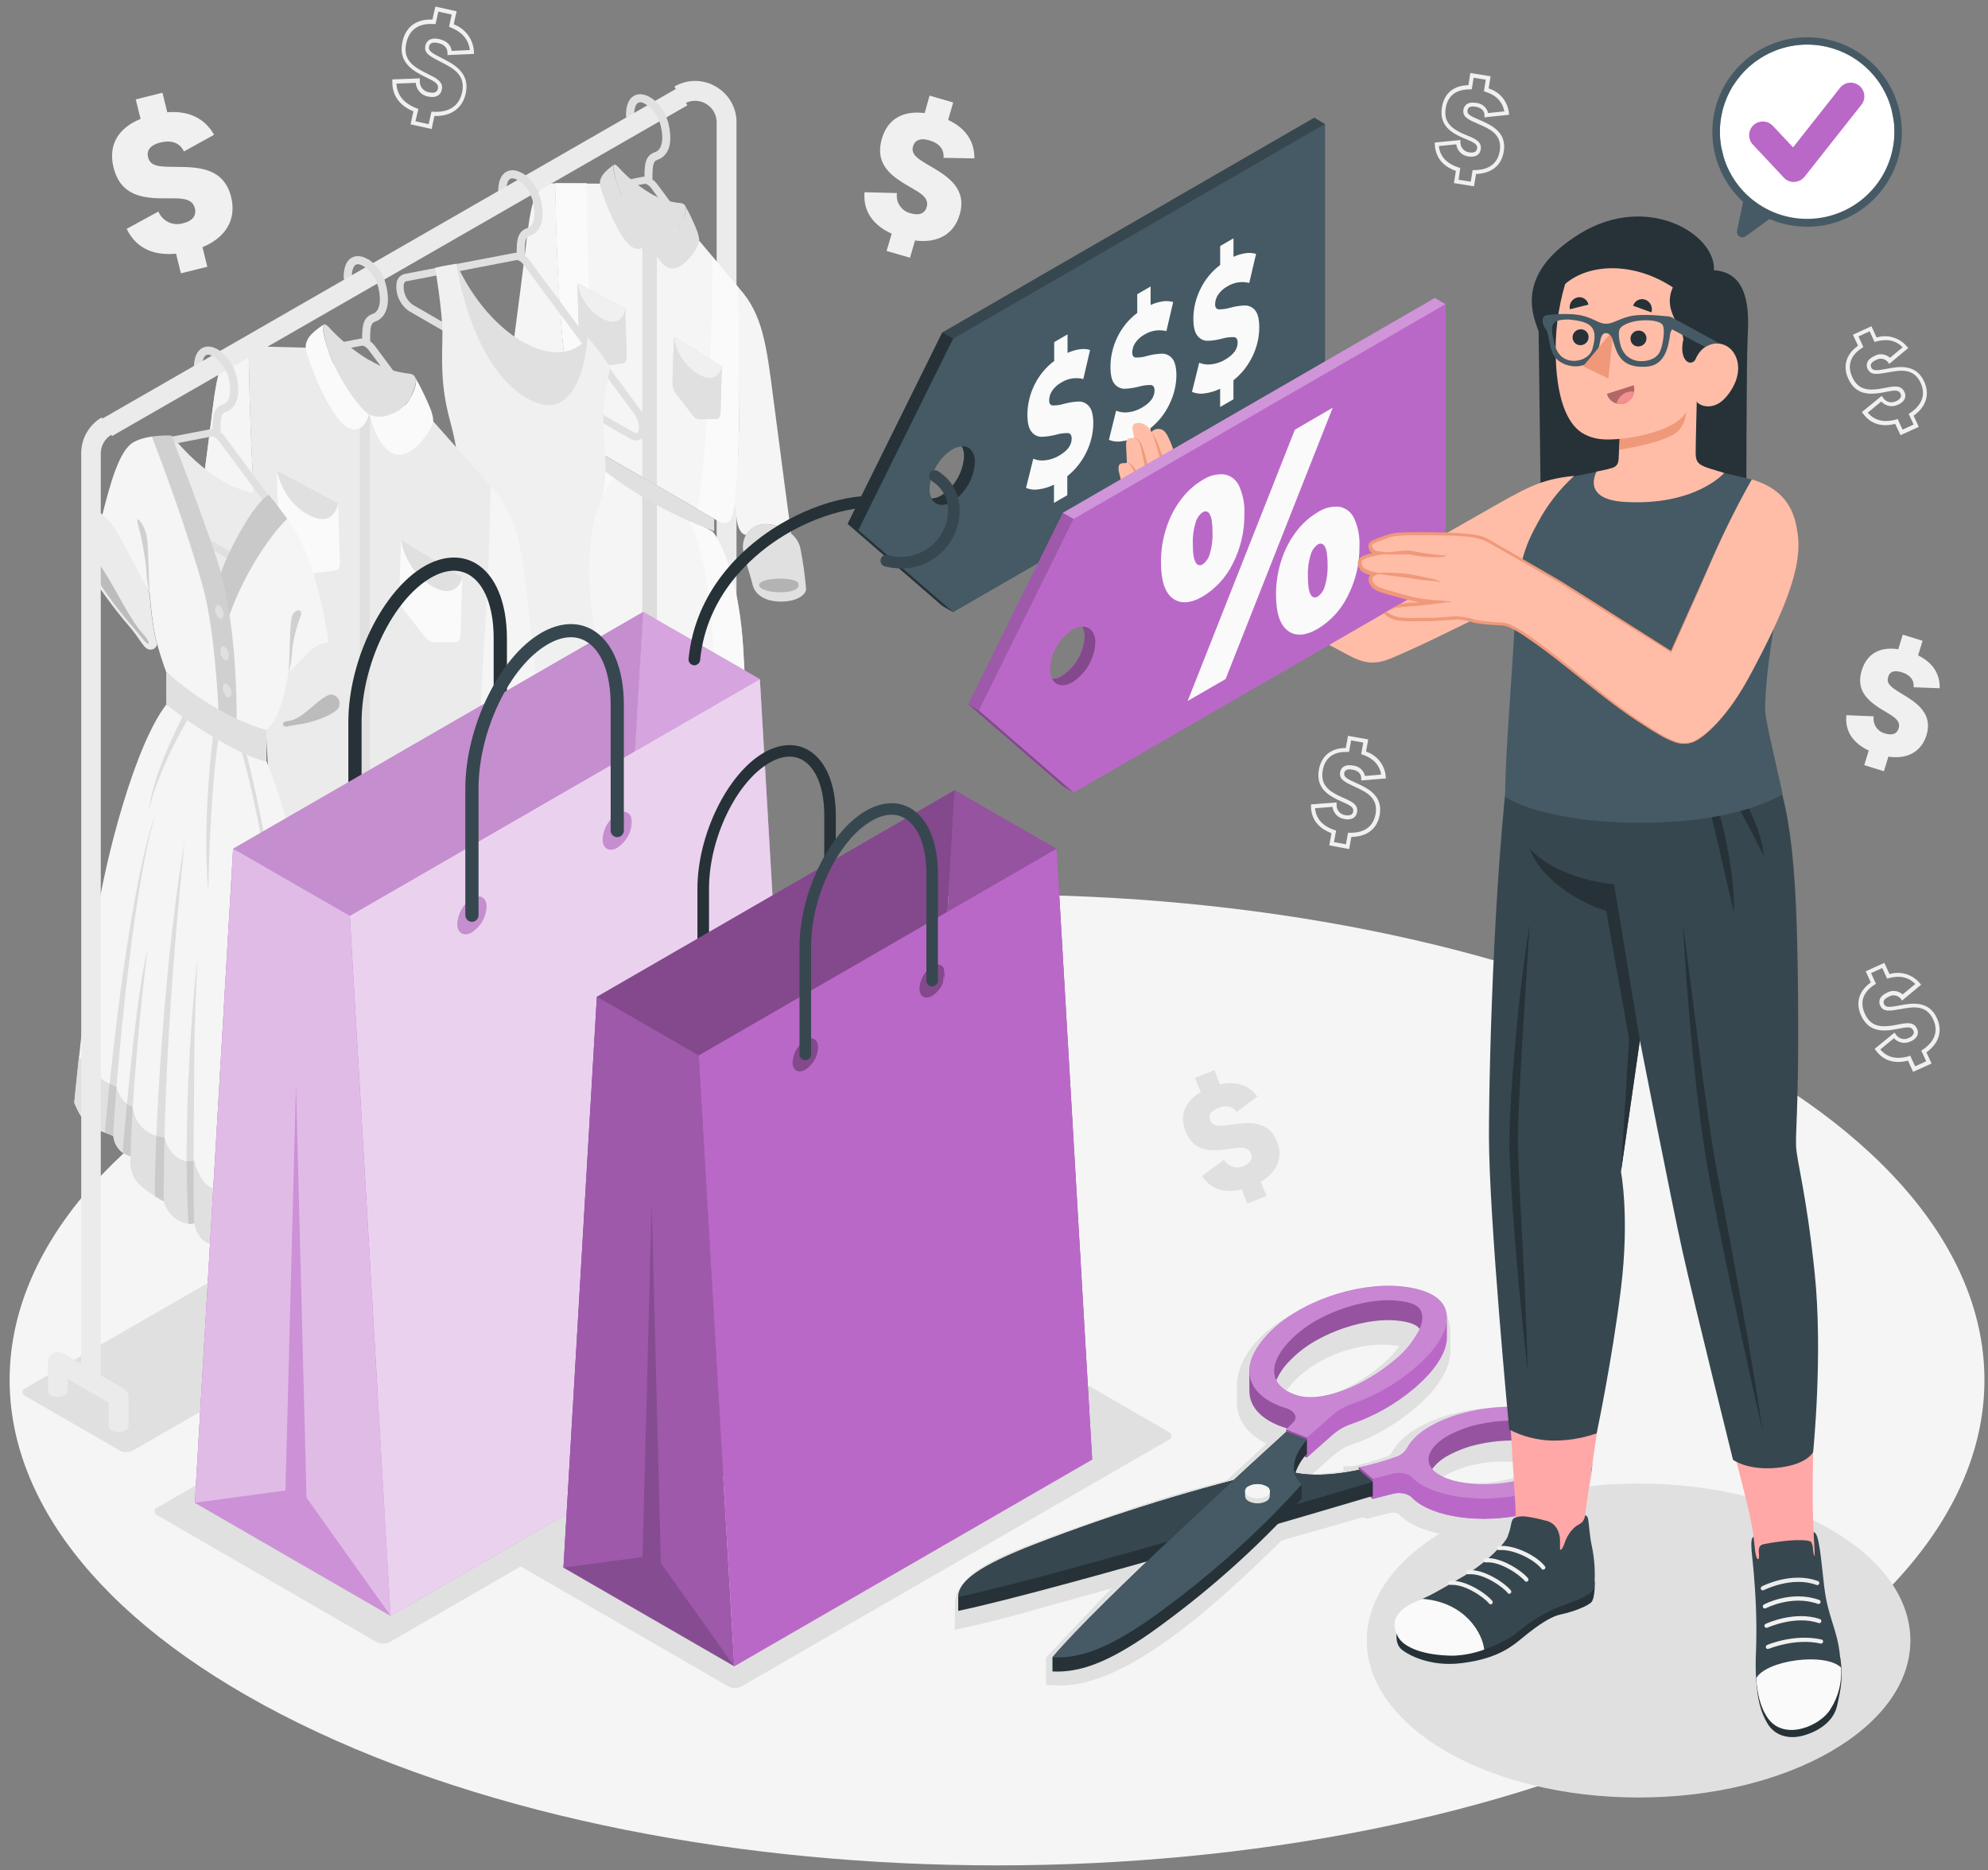 <svg width="151" height="142" viewBox="0 0 151 142" fill="none" xmlns="http://www.w3.org/2000/svg">
<rect x="0" y="0" width="151" height="142" fill="#808080" stroke="none"/>
<path d="M22.697 78.727C-6.593 93.12 -6.59 116.458 22.697 130.854C51.984 145.25 99.474 145.247 128.764 130.854C158.054 116.461 158.051 93.12 128.764 78.727C99.477 64.334 51.987 64.334 22.697 78.727Z" fill="#F5F5F5"/>
<path d="M15.38 18.771L15.746 20.257L13.739 20.753L13.373 19.263C11.945 19.405 10.413 19.042 9.622 17.377L12.031 16.063C12.177 16.418 12.449 16.706 12.796 16.871C13.143 17.035 13.539 17.064 13.906 16.952C14.567 16.802 14.949 16.408 14.801 15.817C14.567 14.869 13.41 15.097 12.031 15.057C10.554 15.004 9.108 14.675 8.625 12.724C8.194 10.97 9.019 9.702 10.677 9.031L10.311 7.548L12.339 7.04L12.705 8.526C14.342 8.391 15.552 8.985 16.26 10.234L13.97 11.502C13.684 10.887 13.081 10.601 12.185 10.822C11.345 11.028 11.133 11.478 11.244 11.927C11.425 12.662 12.09 12.669 13.536 12.672C15.075 12.696 17.011 12.745 17.558 14.967C17.998 16.758 17.051 18.076 15.38 18.771Z" fill="#F0F0F0"/>
<path d="M111.955 14.149L110.435 13.903L110.583 12.979C109.853 12.724 109.044 12.167 108.982 10.973V10.825L110.927 10.634V10.804C110.923 10.994 110.992 11.179 111.118 11.321C111.245 11.463 111.421 11.552 111.61 11.57C111.959 11.625 112.153 11.53 112.192 11.284C112.247 10.954 111.943 10.81 111.352 10.564C111.22 10.508 111.078 10.453 110.937 10.385C110.121 10.004 109.315 9.44 109.524 8.148C109.696 7.086 110.404 6.492 111.534 6.468L111.681 5.545L113.22 5.791L113.069 6.714C113.478 6.837 113.843 7.077 114.116 7.406C114.39 7.734 114.561 8.136 114.608 8.56L114.623 8.714L112.752 8.911V8.745C112.752 8.305 112.371 8.151 112.063 8.102C111.703 8.046 111.503 8.133 111.466 8.363C111.417 8.671 111.61 8.779 112.457 9.142C113.257 9.493 114.46 10.025 114.22 11.502C114.051 12.558 113.297 13.173 112.118 13.21L111.955 14.149ZM110.789 13.65L111.712 13.795L111.854 12.918H111.986C112.617 12.918 113.709 12.739 113.915 11.465C114.122 10.191 113.128 9.785 112.331 9.434C111.534 9.084 111.066 8.893 111.158 8.326C111.183 8.173 111.321 7.683 112.109 7.813C112.325 7.825 112.532 7.907 112.698 8.046C112.865 8.185 112.982 8.374 113.032 8.585L114.263 8.456C114.128 7.739 113.648 7.225 112.835 6.972L112.712 6.929L112.854 6.052L111.931 5.902L111.789 6.785H111.657C110.924 6.785 110.013 7.009 109.81 8.206C109.644 9.231 110.186 9.711 111.041 10.117L111.447 10.29C112.023 10.53 112.568 10.755 112.472 11.342C112.404 11.764 112.057 11.958 111.549 11.884C111.312 11.857 111.091 11.752 110.92 11.584C110.75 11.417 110.641 11.197 110.61 10.961L109.287 11.09C109.395 12.078 110.152 12.518 110.786 12.715L110.915 12.755L110.789 13.65Z" fill="#F0F0F0"/>
<path d="M145.312 81.392L144.924 80.543C144.173 80.733 143.182 80.727 142.478 79.761L142.391 79.644L143.902 78.413L143.998 78.552C144.1 78.715 144.261 78.832 144.448 78.88C144.634 78.928 144.832 78.903 145.001 78.81C145.132 78.758 145.245 78.668 145.324 78.552C145.351 78.505 145.365 78.452 145.365 78.398C145.365 78.344 145.351 78.291 145.324 78.244C145.186 77.936 144.85 77.988 144.225 78.112C144.084 78.139 143.936 78.17 143.779 78.195C142.89 78.327 141.905 78.305 141.364 77.118C140.923 76.154 141.191 75.246 142.099 74.603L141.711 73.754L143.127 73.117L143.518 73.969C143.927 73.846 144.363 73.845 144.772 73.967C145.182 74.09 145.546 74.33 145.82 74.659L145.921 74.776L144.472 75.979L144.376 75.844C144.269 75.708 144.114 75.618 143.944 75.59C143.773 75.562 143.598 75.599 143.453 75.693C143.121 75.844 143.001 76.028 143.099 76.24C143.231 76.533 143.505 76.496 144.355 76.336C145.204 76.176 146.509 75.96 147.124 77.321C147.567 78.293 147.275 79.232 146.324 79.909L146.712 80.761L145.312 81.392ZM145.093 80.161L145.466 80.973L146.306 80.589L145.933 79.779L146.044 79.706C146.573 79.358 147.38 78.601 146.844 77.428C146.309 76.256 145.253 76.468 144.398 76.619C143.542 76.77 143.044 76.871 142.807 76.348C142.742 76.207 142.588 75.733 143.311 75.391C143.499 75.279 143.717 75.231 143.934 75.254C144.151 75.277 144.355 75.369 144.515 75.517L145.475 74.72C144.967 74.197 144.29 74.049 143.465 74.277L143.339 74.314L142.97 73.505L142.117 73.892L142.49 74.705L142.376 74.776C141.761 75.173 141.145 75.877 141.644 76.976C142.074 77.921 142.791 78.019 143.733 77.878C143.884 77.853 144.041 77.825 144.164 77.798C144.779 77.678 145.358 77.564 145.604 78.105C145.652 78.195 145.677 78.295 145.677 78.396C145.677 78.498 145.652 78.597 145.604 78.687C145.494 78.861 145.331 78.996 145.139 79.072C144.93 79.18 144.69 79.216 144.458 79.174C144.226 79.132 144.014 79.013 143.856 78.838L142.819 79.693C143.456 80.453 144.33 80.398 144.973 80.21L145.093 80.161Z" fill="#F0F0F0"/>
<path d="M144.357 33.044L143.951 32.188C143.203 32.379 142.212 32.373 141.507 31.407L141.421 31.29L142.929 30.059L143.024 30.197C143.127 30.36 143.288 30.478 143.475 30.526C143.661 30.574 143.859 30.549 144.028 30.456C144.16 30.405 144.274 30.315 144.354 30.197C144.381 30.15 144.395 30.097 144.395 30.043C144.395 29.989 144.381 29.936 144.354 29.889C144.212 29.582 143.88 29.634 143.252 29.757C143.111 29.785 142.963 29.816 142.809 29.84C141.917 29.976 140.935 29.951 140.39 28.763C139.95 27.8 140.221 26.892 141.129 26.252L140.738 25.418L142.147 24.772L142.538 25.627C142.947 25.502 143.384 25.501 143.794 25.623C144.204 25.745 144.569 25.985 144.843 26.314L144.942 26.43L143.495 27.634L143.4 27.498C143.291 27.364 143.137 27.274 142.967 27.247C142.797 27.219 142.622 27.255 142.477 27.348C142.144 27.498 142.027 27.683 142.123 27.895C142.255 28.188 142.532 28.151 143.381 27.991C144.231 27.831 145.535 27.615 146.151 28.975C146.597 29.948 146.305 30.887 145.351 31.567L145.742 32.416L144.357 33.044ZM144.138 31.813L144.508 32.625L145.348 32.24L144.978 31.431L145.089 31.357C145.615 31.01 146.422 30.253 145.886 29.08C145.351 27.908 144.298 28.12 143.443 28.271C142.587 28.422 142.089 28.523 141.849 28C141.784 27.858 141.63 27.384 142.357 27.043C142.543 26.931 142.761 26.883 142.978 26.906C143.194 26.929 143.397 27.021 143.557 27.169L144.517 26.372C144.009 25.849 143.335 25.701 142.507 25.932L142.381 25.966L142.012 25.157L141.163 25.544L141.532 26.357L141.421 26.427C140.806 26.824 140.19 27.529 140.686 28.628C141.119 29.573 141.833 29.671 142.778 29.529L143.209 29.449C143.824 29.329 144.4 29.215 144.646 29.757C144.694 29.846 144.719 29.946 144.719 30.048C144.719 30.149 144.694 30.249 144.646 30.339C144.535 30.512 144.373 30.647 144.181 30.723C143.972 30.833 143.732 30.869 143.5 30.827C143.267 30.784 143.056 30.666 142.898 30.489L141.867 31.333C142.504 32.093 143.381 32.041 144.021 31.853L144.138 31.813Z" fill="#F0F0F0"/>
<path d="M100.967 64.193L101.133 63.269C100.407 62.999 99.595 62.426 99.576 61.229V61.084L101.521 60.934V61.115C101.513 61.308 101.578 61.496 101.704 61.642C101.83 61.788 102.007 61.88 102.198 61.9C102.335 61.933 102.478 61.924 102.61 61.875C102.658 61.852 102.699 61.817 102.729 61.773C102.76 61.73 102.778 61.679 102.783 61.626C102.844 61.297 102.543 61.146 101.958 60.891C101.826 60.832 101.687 60.771 101.546 60.703C100.739 60.303 99.945 59.721 100.179 58.435C100.367 57.395 101.103 56.804 102.22 56.798L102.389 55.875L103.928 56.151L103.758 57.075C104.165 57.206 104.524 57.454 104.79 57.789C105.056 58.123 105.218 58.529 105.254 58.955L105.269 59.109L103.395 59.266V59.103C103.395 58.66 103.023 58.487 102.718 58.444C102.358 58.38 102.155 58.463 102.103 58.693C102.044 59.001 102.29 59.133 103.078 59.49C103.866 59.847 105.063 60.414 104.795 61.888C104.601 62.94 103.826 63.54 102.641 63.553L102.475 64.476L100.967 64.193ZM101.484 63.069L101.324 63.947L102.232 64.113L102.392 63.236H102.524C103.155 63.254 104.251 63.091 104.481 61.826C104.712 60.561 103.728 60.127 102.943 59.761C102.158 59.395 101.69 59.192 101.792 58.629C101.82 58.475 101.973 57.992 102.755 58.133C102.974 58.147 103.183 58.231 103.349 58.374C103.516 58.517 103.631 58.71 103.678 58.924L104.909 58.82C104.792 58.103 104.321 57.589 103.515 57.309L103.389 57.266L103.549 56.389L102.626 56.222L102.466 57.099H102.333C101.604 57.075 100.69 57.293 100.472 58.484C100.287 59.506 100.816 59.998 101.672 60.42C101.807 60.484 101.943 60.546 102.072 60.601C102.644 60.854 103.183 61.091 103.075 61.675C103.061 61.776 103.023 61.871 102.963 61.954C102.904 62.036 102.825 62.102 102.734 62.146C102.544 62.227 102.334 62.244 102.133 62.195C101.899 62.166 101.681 62.059 101.514 61.892C101.347 61.725 101.24 61.507 101.21 61.272L99.884 61.374C99.97 62.362 100.721 62.817 101.352 63.029L101.484 63.069Z" fill="#F0F0F0"/>
<path d="M32.788 9.797L31.184 9.44L31.403 8.453C30.63 8.145 29.775 7.483 29.799 6.185V6.031L31.886 5.951V6.117C31.868 6.328 31.931 6.538 32.062 6.705C32.194 6.871 32.384 6.981 32.594 7.012C32.972 7.096 33.209 7.012 33.258 6.729C33.338 6.363 33.015 6.188 32.384 5.883C32.246 5.815 32.098 5.741 31.947 5.661C31.095 5.2 30.261 4.538 30.569 3.163C30.821 2.03 31.627 1.436 32.846 1.486L33.068 0.498L34.683 0.858L34.462 1.846C34.896 2.005 35.273 2.289 35.547 2.661C35.821 3.034 35.978 3.479 36 3.941V4.095L33.988 4.184V4.021C33.988 3.532 33.606 3.341 33.271 3.267C32.877 3.181 32.655 3.267 32.59 3.523C32.514 3.867 32.778 4.018 33.621 4.446C34.465 4.874 35.723 5.529 35.376 7.102C35.123 8.228 34.258 8.843 32.994 8.807L32.788 9.797ZM31.556 9.207L32.56 9.431L32.769 8.486H32.901C33.591 8.53 34.791 8.403 35.096 7.028C35.4 5.652 34.348 5.148 33.505 4.714C32.661 4.28 32.178 4.052 32.31 3.455C32.347 3.292 32.529 2.784 33.36 2.969C33.917 3.092 34.252 3.415 34.308 3.864L35.686 3.803C35.591 3.006 35.102 2.427 34.228 2.083L34.105 2.033L34.311 1.107L33.295 0.882L33.083 1.827H32.951C32.157 1.769 31.15 1.969 30.864 3.258C30.615 4.366 31.172 4.923 32.095 5.412C32.24 5.489 32.384 5.56 32.52 5.628C33.135 5.935 33.695 6.2 33.557 6.819C33.458 7.262 33.074 7.456 32.529 7.332C32.276 7.293 32.044 7.168 31.872 6.979C31.7 6.79 31.597 6.548 31.581 6.292L30.113 6.348C30.163 7.437 30.963 7.969 31.652 8.228L31.778 8.274L31.556 9.207Z" fill="#F0F0F0"/>
<path d="M69.501 18.263L69.119 19.571L67.34 19.057L67.731 17.746C66.559 17.217 65.531 16.248 65.666 14.598L68.128 14.66C68.076 15.002 68.156 15.352 68.352 15.637C68.548 15.923 68.846 16.123 69.184 16.198C69.772 16.371 70.236 16.248 70.387 15.724C70.633 14.881 69.63 14.54 68.578 13.878C67.457 13.173 66.479 12.269 66.98 10.539C67.433 8.982 68.642 8.385 70.233 8.588L70.606 7.262L72.4 7.782L72.018 9.108C73.35 9.724 74.024 10.742 74.012 12.028L71.667 11.985C71.719 11.37 71.381 10.887 70.587 10.656C69.842 10.441 69.473 10.696 69.356 11.093C69.168 11.745 69.682 12.047 70.802 12.699C71.975 13.401 73.467 14.318 72.895 16.288C72.436 17.875 71.116 18.473 69.501 18.263Z" fill="#F0F0F0"/>
<path d="M143.434 57.456L143.093 58.564L141.6 58.103L141.942 56.995C140.96 56.53 140.095 55.696 140.243 54.308L142.32 54.394C142.274 54.681 142.338 54.975 142.499 55.217C142.66 55.459 142.906 55.631 143.188 55.699C143.684 55.853 144.077 55.755 144.213 55.315C144.431 54.61 143.597 54.305 142.711 53.739C141.788 53.123 140.963 52.354 141.412 50.898C141.816 49.591 142.85 49.092 144.182 49.301L144.527 48.194L146.032 48.658L145.69 49.766C146.807 50.317 147.361 51.172 147.33 52.262L145.351 52.188C145.407 51.68 145.127 51.265 144.462 51.052C143.797 50.84 143.52 51.052 143.419 51.403C143.25 51.948 143.677 52.213 144.613 52.782C145.548 53.351 146.838 54.182 146.327 55.838C145.896 57.17 144.782 57.656 143.434 57.456Z" fill="#F0F0F0"/>
<path d="M95.766 89.735L96.2 90.812L94.747 91.396L94.313 90.319C93.255 90.578 92.067 90.47 91.294 89.301L92.965 88.07C93.111 88.322 93.346 88.51 93.623 88.597C93.901 88.683 94.201 88.662 94.464 88.537C94.944 88.344 95.19 88.017 95.018 87.59C94.744 86.903 93.895 87.199 92.864 87.313C91.75 87.43 90.627 87.341 90.057 85.925C89.546 84.654 90.033 83.614 91.205 82.931L90.771 81.854L92.239 81.263L92.658 82.349C93.87 82.072 94.843 82.389 95.507 83.254L93.922 84.448C93.645 84.017 93.159 83.866 92.513 84.14C91.867 84.414 91.79 84.755 91.922 85.063C92.135 85.596 92.636 85.531 93.722 85.371C94.87 85.226 96.341 85.063 96.987 86.666C97.517 87.953 96.948 89.042 95.766 89.735Z" fill="#E0E0E0"/>
<path d="M124.458 136.495C135.861 136.495 145.104 131.159 145.104 124.576C145.104 117.994 135.861 112.658 124.458 112.658C113.056 112.658 103.812 117.994 103.812 124.576C103.812 131.159 113.056 136.495 124.458 136.495Z" fill="#E0E0E0"/>
<path d="M9.097 110.147L1.912 106.002C1.852 105.98 1.801 105.941 1.765 105.889C1.728 105.837 1.709 105.775 1.709 105.712C1.709 105.649 1.728 105.587 1.765 105.536C1.801 105.484 1.852 105.445 1.912 105.423L52.23 76.404C52.384 76.325 52.556 76.284 52.73 76.284C52.903 76.284 53.075 76.325 53.23 76.404L60.415 80.549C60.475 80.57 60.526 80.61 60.562 80.661C60.599 80.713 60.618 80.775 60.618 80.838C60.618 80.901 60.599 80.963 60.562 81.015C60.526 81.066 60.475 81.106 60.415 81.127L10.098 110.147C9.943 110.226 9.771 110.267 9.597 110.267C9.424 110.267 9.252 110.226 9.097 110.147Z" fill="#E0E0E0"/>
<path d="M55.34 128.069L38.87 118.557C38.817 118.532 38.773 118.493 38.741 118.444C38.71 118.394 38.693 118.337 38.693 118.279C38.693 118.22 38.71 118.163 38.741 118.114C38.773 118.064 38.817 118.025 38.87 118L71.373 99.247C71.523 99.171 71.688 99.131 71.856 99.131C72.024 99.131 72.19 99.171 72.339 99.247L88.806 108.759C88.859 108.784 88.904 108.823 88.935 108.872C88.966 108.922 88.983 108.979 88.983 109.037C88.983 109.096 88.966 109.153 88.935 109.202C88.904 109.252 88.859 109.291 88.806 109.316L56.303 128.069C56.154 128.145 55.989 128.185 55.822 128.185C55.654 128.185 55.489 128.145 55.34 128.069Z" fill="#E0E0E0"/>
<path d="M28.602 124.69L11.941 115.061C11.882 115.04 11.83 115 11.794 114.949C11.758 114.897 11.738 114.835 11.738 114.772C11.738 114.709 11.758 114.647 11.794 114.595C11.83 114.544 11.882 114.504 11.941 114.483L49.654 92.707C49.809 92.628 49.981 92.587 50.156 92.587C50.33 92.587 50.502 92.628 50.657 92.707L67.318 102.352C67.377 102.373 67.429 102.413 67.465 102.464C67.501 102.516 67.521 102.578 67.521 102.641C67.521 102.704 67.501 102.766 67.465 102.818C67.429 102.869 67.377 102.909 67.318 102.93L29.605 124.69C29.45 124.769 29.278 124.81 29.103 124.81C28.929 124.81 28.757 124.769 28.602 124.69Z" fill="#E0E0E0"/>
<path d="M73.496 123.539C76.044 123.004 76.882 122.702 84.443 120.613C83.627 121.394 79.457 125.869 79.457 125.869V127.946C79.734 127.946 80.341 127.998 80.611 127.995C85.695 127.918 92.213 122.025 97.343 116.985C100.245 116.157 102.491 115.507 103.498 115.215L103.836 115.329L105.566 114.889C105.777 114.834 106 114.852 106.199 114.941C109.151 118.123 120.478 117.04 120.897 112.03C120.915 111.394 120.901 110.757 120.854 110.122C120.503 108.639 119.398 107.928 117.733 107.352C114.167 106.146 107.403 107.146 105.667 110.362C105.563 110.49 105.422 110.583 105.264 110.63C104.442 110.919 103.602 111.156 102.75 111.338H102.042V111.701C101.268 111.844 100.484 111.917 99.697 111.919C100.476 111.304 101.648 109.959 102.676 109.694C105.602 108.771 110.182 105.543 110.172 102.57V101.065C110.108 98.604 107.252 97.988 105.249 97.954C101.3 97.816 94.299 100.484 93.955 105.054V106.519C93.955 107.826 94.758 108.922 96.198 109.627L93.204 112.396C87.588 113.858 85.633 114.64 80.122 116.572C77.829 117.495 72.641 119 72.533 121.724C72.533 121.973 72.533 123.333 72.512 123.758L73.496 123.539ZM109.52 112.199C111.477 110.941 114.668 110.624 116.755 111.418C114.905 112.633 111.637 113.009 109.52 112.199ZM97.681 105.66C99.322 103.18 103.405 101.659 106.279 102.223C104.925 104.247 99.931 107.448 97.681 105.657V105.66Z" fill="#E0E0E0"/>
<path d="M57.666 77.536L55.942 76.561V9.296C55.946 8.756 55.808 8.225 55.544 7.754C55.279 7.284 54.897 6.89 54.434 6.612C54.414 6.597 54.392 6.584 54.37 6.572C53.893 6.293 53.35 6.145 52.797 6.145C52.244 6.145 51.702 6.293 51.225 6.572L51.979 7.877C52.227 7.731 52.509 7.654 52.797 7.654C53.085 7.654 53.368 7.731 53.616 7.877C53.866 8.02 54.073 8.227 54.217 8.476C54.361 8.725 54.436 9.008 54.434 9.296V75.69L53.053 74.871C52.938 74.805 52.808 74.771 52.676 74.771C52.544 74.771 52.414 74.806 52.3 74.872C52.186 74.938 52.091 75.033 52.025 75.147C51.958 75.262 51.923 75.391 51.923 75.523V77.751C51.929 77.818 51.952 77.881 51.99 77.935C52.029 77.989 52.081 78.032 52.142 78.059C52.307 78.143 52.489 78.186 52.674 78.186C52.859 78.186 53.041 78.143 53.206 78.059C53.267 78.032 53.32 77.99 53.359 77.935C53.398 77.881 53.422 77.818 53.428 77.751V76.828L56.533 78.626V80.416C56.539 80.483 56.562 80.547 56.601 80.601C56.64 80.655 56.693 80.698 56.755 80.724C56.919 80.809 57.102 80.854 57.287 80.854C57.472 80.854 57.655 80.809 57.819 80.724C57.881 80.698 57.934 80.655 57.973 80.601C58.012 80.547 58.035 80.483 58.041 80.416V78.189C58.04 78.056 58.005 77.927 57.94 77.812C57.874 77.698 57.779 77.603 57.666 77.536Z" fill="#EBEBEB"/>
<path d="M41.193 64.482C42.332 64.817 43.061 66.944 43.705 69.021C44.243 70.763 46.114 72.772 49.939 74.982C53.764 77.191 54.595 76.964 55.312 75.724C56.029 74.483 56.389 72.465 57.706 73.545C57.706 73.545 57.328 70.452 50.053 66.251C42.778 62.051 41.193 64.482 41.193 64.482Z" fill="#E0E0E0"/>
<path d="M45.575 13.946L42.19 13.918C42.19 13.918 42.251 18.882 42.497 22.639C42.743 26.397 43.362 32.022 43.728 32.794C43.999 33.295 44.405 33.71 44.901 33.992L54.271 39.401C54.271 39.401 55.031 39.971 55.425 39.592C55.884 39.146 56.151 35.758 56.13 30.72C56.108 25.683 56.13 21.87 56.13 21.87L53.129 18.306L45.575 13.946Z" fill="#F5F5F5"/>
<path d="M45.725 34.469L44.876 33.979C44.382 33.699 43.976 33.285 43.707 32.785C43.34 32.022 42.716 26.397 42.476 22.63C42.236 18.863 42.168 13.912 42.168 13.912H44.571C44.51 19.349 45.088 30.917 45.725 34.469Z" fill="#FAFAFA"/>
<path d="M55.398 39.574C55.007 39.949 54.247 39.377 54.247 39.377L52.961 38.651C53.598 35.841 54.173 24.99 54.106 19.488L56.115 21.873C56.115 21.873 56.094 25.683 56.115 30.723C56.137 35.764 55.86 39.134 55.398 39.574Z" fill="#FAFAFA"/>
<path d="M44.77 34.995C43.908 35.813 42.723 38.275 42.535 41.765C42.348 45.255 41.086 64.537 41.086 64.537C41.086 64.537 42.455 64.559 43.308 66.525C44.16 68.492 45.896 71.089 49.97 73.44C54.045 75.791 54.755 74.609 55.276 73.849C55.796 73.089 56.479 72.705 57.599 73.597C57.599 73.597 56.747 54.12 56.46 49.286C56.174 44.451 54.949 41.356 54.14 40.38L44.77 34.995Z" fill="#F5F5F5"/>
<path d="M43.113 29.302C43.014 30.302 42.928 31.268 42.879 31.714C42.762 32.837 42.183 32.204 42.183 32.204C40.885 28.985 38.709 28.225 38.709 28.225C38.709 28.225 39.426 22.907 39.86 19.402C40.294 15.897 40.377 13.863 42.183 13.924C42.183 13.924 42.242 18.882 42.491 22.642C42.605 24.667 42.845 27.24 43.113 29.302Z" fill="#F5F5F5"/>
<path d="M42.172 32.204C40.879 28.988 38.701 28.225 38.701 28.225C38.701 28.225 38.138 28.015 38.017 28.498C37.817 29.397 37.688 30.309 37.633 31.228C37.673 31.604 38.199 32.742 39.479 34.21C40.759 35.678 41.566 36.072 41.75 35.441C41.935 34.81 42.366 34.062 42.418 33.635C42.435 33.146 42.351 32.659 42.172 32.204Z" fill="#E0E0E0"/>
<path opacity="0.2" d="M38.234 31.434C38.403 31.108 41.382 34.487 41.24 34.97C41.099 35.453 37.883 31.979 38.234 31.434Z" fill="black"/>
<path d="M60.091 40.512C60.091 40.512 57.9 38.826 56.663 40.623C56.663 40.623 56.087 40.623 55.946 39.343C55.912 39.063 55.863 38.614 55.81 38.081C56.059 35.634 56.162 33.174 56.118 30.714C56.097 25.674 56.118 21.864 56.118 21.864C57.94 23.849 58.223 26.243 58.743 30.286C59.263 34.33 60.091 40.512 60.091 40.512Z" fill="#F5F5F5"/>
<path d="M56.654 40.623C57.885 38.826 60.082 40.509 60.082 40.509C60.421 40.776 60.666 41.145 60.78 41.562C60.99 42.617 61.14 43.684 61.23 44.756C61.196 45.092 60.688 45.648 59.426 45.679C58.165 45.71 57.352 45.205 57.155 44.368C56.958 43.531 56.491 42.263 56.441 41.783C56.391 41.384 56.465 40.979 56.654 40.623Z" fill="#E0E0E0"/>
<path opacity="0.2" d="M60.633 44.288C60.451 43.768 57.512 43.827 57.666 44.476C57.82 45.125 60.986 45.224 60.633 44.288Z" fill="black"/>
<path d="M54.14 40.408L52.232 39.303C53.922 42.67 54.227 47.43 54.294 53.69C54.337 57.666 54.325 67.812 54.294 74.739C54.706 74.566 55.047 74.257 55.261 73.865C55.784 73.105 56.464 72.72 57.584 73.612C57.584 73.612 56.731 54.136 56.445 49.301C56.159 44.467 54.95 41.383 54.14 40.408Z" fill="#FAFAFA"/>
<path d="M46.856 36.189L44.77 34.986C43.908 35.807 42.723 38.269 42.535 41.756C42.348 45.242 41.086 64.528 41.086 64.528C41.086 64.528 42.455 64.553 43.308 66.519C43.459 66.867 43.615 67.218 43.773 67.575C43.979 58.783 44.388 50.717 44.52 47.024C44.77 39.943 45.145 37.595 46.856 36.189Z" fill="#FAFAFA"/>
<path d="M43.855 21.504L47.493 23.442L47.597 27.108C47.597 27.375 47.496 27.557 47.314 27.584L46.084 27.757C45.977 27.757 45.873 27.731 45.779 27.681C45.686 27.632 45.605 27.561 45.545 27.474L44.274 25.969C44.087 25.743 43.98 25.462 43.966 25.169L43.855 21.504Z" fill="#E0E0E0"/>
<path d="M43.855 21.504L47.493 23.442L47.597 27.108C47.597 27.375 47.496 27.557 47.314 27.584L46.084 27.757C45.977 27.757 45.873 27.731 45.779 27.681C45.686 27.632 45.605 27.561 45.545 27.474L44.274 25.969C44.087 25.743 43.98 25.462 43.966 25.169L43.855 21.504Z" fill="#E0E0E0"/>
<path d="M43.855 21.504C43.855 21.504 44.142 23.35 45.723 24.184C47.305 25.018 47.493 23.442 47.493 23.442L43.855 21.504Z" fill="#E0E0E0"/>
<path d="M43.855 21.504C43.855 21.504 44.142 23.35 45.723 24.184C47.305 25.018 47.493 23.442 47.493 23.442L43.855 21.504Z" fill="#F0F0F0"/>
<path d="M54.825 27.84L51.185 25.575L51.08 29.111C51.085 29.404 51.185 29.687 51.366 29.917L52.597 31.505C52.655 31.598 52.734 31.676 52.827 31.734C52.919 31.792 53.024 31.828 53.133 31.84L54.404 31.804C54.594 31.804 54.711 31.634 54.727 31.376L54.825 27.84Z" fill="#E0E0E0"/>
<path d="M54.825 27.84L51.185 25.575L51.08 29.111C51.085 29.404 51.185 29.687 51.366 29.917L52.597 31.505C52.655 31.598 52.734 31.676 52.827 31.734C52.919 31.792 53.024 31.828 53.133 31.84L54.404 31.804C54.594 31.804 54.711 31.634 54.727 31.376L54.825 27.84Z" fill="#E0E0E0"/>
<path d="M54.826 27.84C54.826 27.84 54.537 29.345 52.958 28.363C52.483 28.049 52.081 27.638 51.775 27.158C51.47 26.677 51.269 26.138 51.185 25.575L54.826 27.84Z" fill="#E0E0E0"/>
<path d="M54.826 27.84C54.826 27.84 54.537 29.345 52.958 28.363C52.483 28.049 52.081 27.638 51.775 27.158C51.47 26.677 51.269 26.138 51.185 25.575L54.826 27.84Z" fill="#F0F0F0"/>
<path d="M48.785 36.238L49.896 36.878V16.445L48.785 15.801V36.238Z" fill="#E0E0E0"/>
<path opacity="0.1" d="M48.785 72.72C49.133 72.954 49.505 73.188 49.896 73.418V37.967L48.785 37.324V72.72Z" fill="black"/>
<path d="M49.339 17.956C49.339 17.956 49.031 19.263 48.108 18.814C47.184 18.365 46.163 15.82 45.855 14.952C45.501 13.955 45.501 13.816 45.701 13.413C45.901 13.01 46.624 12.512 46.624 12.512C46.508 12.616 46.603 13.152 46.932 14.133C47.385 15.552 48.689 17.58 49.339 17.956Z" fill="#E0E0E0"/>
<path d="M49.34 17.956C49.34 17.956 49.648 19.608 50.571 20.233C51.494 20.857 52.516 19.482 52.823 18.974C53.174 18.383 53.174 18.245 52.974 17.605C52.712 16.926 52.403 16.266 52.051 15.629C52.168 15.866 52.069 16.291 51.743 16.909C51.294 17.811 49.992 18.34 49.34 17.956Z" fill="#E0E0E0"/>
<path d="M49.343 17.956C49.995 18.331 51.3 17.814 51.752 16.912C52.205 16.011 52.208 15.515 51.752 15.429C50.898 15.363 50.073 15.095 49.343 14.647C48.443 14.107 47.63 13.434 46.93 12.653C46.477 12.216 46.477 12.711 46.93 14.136C47.385 15.57 48.69 17.577 49.343 17.956Z" fill="#E0E0E0"/>
<path d="M50.889 15.29L49.932 14.001C49.833 13.864 49.712 13.744 49.575 13.644H49.557C49.557 12.527 49.603 12.25 49.957 12.127C50.311 12.004 51.259 11.511 50.788 9.431C50.48 8.142 49.412 7.068 48.517 7.16C48.209 7.191 47.547 7.416 47.547 8.77C47.547 8.851 47.58 8.929 47.638 8.987C47.695 9.045 47.773 9.077 47.855 9.077C47.937 9.077 48.015 9.045 48.073 8.987C48.13 8.929 48.163 8.851 48.163 8.77C48.163 8.48 48.209 7.813 48.587 7.769C49.04 7.723 49.935 8.45 50.191 9.567C50.434 10.616 50.271 11.373 49.76 11.552C49.012 11.807 48.954 12.453 48.954 13.422C48.915 13.42 48.876 13.42 48.837 13.422L47.913 13.607L46.846 13.81C46.873 13.909 46.904 14.02 46.944 14.118C46.964 14.192 46.991 14.264 47.024 14.333L48.483 14.053L48.954 13.961C49.071 13.94 49.289 14.044 49.498 14.333L49.948 14.949L51.597 17.168C51.664 17.087 51.721 17 51.766 16.906C51.812 16.808 51.859 16.709 51.893 16.623L50.889 15.29Z" fill="#E0E0E0"/>
<path d="M44.877 33.982V34.927C47.665 37.257 50.835 39.088 54.248 40.337V39.392L44.877 33.982Z" fill="#E0E0E0"/>
<path d="M44.65 25.615V27.911C44.65 31.225 42.407 32.616 39.637 31.019C36.867 29.422 34.627 25.44 34.627 22.122L34.67 20.027C37.224 25.652 42.456 28.495 44.65 25.615Z" fill="#E0E0E0"/>
<path d="M31.058 23.618L47.845 33.308C47.99 33.397 48.155 33.446 48.325 33.45C48.422 33.451 48.519 33.43 48.608 33.39C48.697 33.35 48.776 33.29 48.839 33.216C49.248 32.758 49.147 31.8 48.623 31.087L40.228 19.78C40.128 19.642 40.009 19.519 39.875 19.414H39.856C39.856 18.3 39.896 18.023 40.253 17.9C40.61 17.777 41.558 17.285 41.081 15.201C40.773 13.912 39.712 12.841 38.813 12.93C38.52 12.964 37.84 13.186 37.84 14.543C37.84 14.624 37.873 14.703 37.931 14.76C37.988 14.818 38.067 14.851 38.148 14.851C38.23 14.851 38.308 14.818 38.366 14.76C38.423 14.703 38.456 14.624 38.456 14.543C38.456 14.254 38.496 13.583 38.881 13.54C39.33 13.493 40.225 14.22 40.484 15.34C40.724 16.386 40.558 17.146 40.05 17.322C39.305 17.577 39.247 18.226 39.244 19.196C39.205 19.193 39.166 19.193 39.127 19.196L30.735 20.802C30.57 20.842 30.422 20.932 30.311 21.061C30.201 21.19 30.134 21.35 30.119 21.519C30.071 21.921 30.133 22.329 30.298 22.698C30.464 23.068 30.726 23.386 31.058 23.618ZM30.667 21.624C30.695 21.467 30.753 21.381 30.84 21.365L39.234 19.75C39.345 19.725 39.567 19.833 39.779 20.116L48.171 31.422C48.593 31.988 48.599 32.653 48.42 32.844C48.396 32.868 48.331 32.942 48.113 32.822L31.326 23.128C31.096 22.955 30.916 22.725 30.8 22.462C30.685 22.198 30.639 21.91 30.667 21.624Z" fill="#E0E0E0"/>
<path d="M34.661 20.027C34.661 20.027 33.707 20.177 33.052 20.334C33.052 20.334 33.605 23.599 33.605 25.323C33.605 27.046 33.393 29.096 34.19 31.982C34.987 34.869 35.329 38.697 34.529 40.906C33.153 44.631 32.444 48.568 32.433 52.539C32.378 58.127 33.972 76.994 33.972 76.994C33.972 78.776 45.05 85.18 45.05 83.395C45.05 83.395 46.706 66.725 46.758 60.5C46.81 54.274 45.552 49.757 45.075 47.249C44.607 44.787 44.616 40.574 45.41 38.675C46.204 36.777 46.01 35.232 45.85 32.711C45.769 31.11 45.944 29.506 46.367 27.96C45.877 27.116 45.292 26.331 44.626 25.618C44.626 25.618 44.29 32.696 40.01 30.234C35.729 27.772 34.661 20.027 34.661 20.027Z" fill="#F0F0F0"/>
<path opacity="0.05" d="M34.04 50.886C34.04 50.886 33.273 57.77 37.351 64.03C37.351 64.03 35.111 59.5 34.04 50.886Z" fill="black"/>
<path opacity="0.05" d="M46.605 64.762C46.368 68.378 44.565 74.357 42.955 75.243C42.955 75.243 44.78 75.145 46.248 69.993C46.386 68.175 46.513 66.384 46.605 64.762Z" fill="black"/>
<path d="M36.057 54.588C36.18 55.967 36.294 57.293 36.364 57.918C36.515 59.475 37.254 59.531 37.254 59.531C38.912 57.435 41.694 59.651 41.694 59.651C41.694 59.651 40.771 52.028 40.223 47.058C39.676 42.088 39.565 39.463 37.254 36.903C37.254 36.903 37.18 42.959 36.872 47.264C36.694 49.575 36.389 52.41 36.057 54.588Z" fill="#F5F5F5"/>
<path d="M36.817 57.284C38.898 55.831 41.544 58.561 41.544 58.561C41.544 58.561 42.23 59.25 42.283 59.992C42.335 60.734 42.341 63.306 42.224 63.66C42.107 64.014 41.301 64.408 39.553 63.943C37.805 63.479 36.808 62.583 36.713 61.586C36.617 60.589 36.242 59.023 36.276 58.478C36.279 58.252 36.329 58.03 36.422 57.825C36.515 57.619 36.65 57.435 36.817 57.284Z" fill="#F0F0F0"/>
<path d="M41.495 62.903C41.36 62.26 37.31 61.124 37.384 61.894C37.458 62.663 41.788 64.07 41.495 62.903Z" fill="#E0E0E0"/>
<path d="M28.062 29.197L32.906 31.991L37.248 36.897C37.248 36.897 37.172 42.959 36.861 47.267C36.55 51.575 35.753 71.175 35.288 71.578C34.823 71.981 33.789 71.357 33.789 71.357L28.062 68.049V29.197Z" fill="#EBEBEB"/>
<path d="M35.111 43.845L30.459 40.956L30.326 45.341C30.332 45.708 30.461 46.062 30.692 46.347L32.256 48.341C32.332 48.458 32.434 48.556 32.552 48.629C32.67 48.703 32.804 48.749 32.942 48.766H34.57C34.813 48.766 34.97 48.563 34.979 48.243L35.111 43.845Z" fill="#FAFAFA"/>
<path d="M35.112 43.845C35.112 43.845 34.746 45.692 32.724 44.461C32.122 44.07 31.61 43.557 31.219 42.956C30.829 42.354 30.57 41.676 30.459 40.968L35.112 43.845Z" fill="#E0E0E0"/>
<path d="M28.062 29.197L28.795 29.619V68.473L28.062 68.049V29.197Z" fill="#EBEBEB"/>
<path d="M28.086 31.48C28.086 31.48 28.468 33.536 29.655 34.327C30.843 35.118 32.142 33.447 32.536 32.822C32.988 32.099 32.988 31.927 32.73 31.13C32.391 30.283 31.994 29.46 31.542 28.668C31.693 28.976 31.566 29.489 31.166 30.246C30.582 31.345 28.917 31.96 28.086 31.48Z" fill="#FAFAFA"/>
<path d="M20.07 45.359C19.944 46.59 19.833 47.787 19.762 48.341C19.615 49.726 18.873 48.929 18.873 48.929C17.214 44.913 14.435 43.919 14.435 43.919C14.435 43.919 15.359 37.355 15.906 33.025C16.454 28.695 16.565 26.191 18.873 26.295C18.873 26.295 18.95 32.45 19.258 37.097C19.433 39.608 19.726 42.799 20.07 45.359Z" fill="#EBEBEB"/>
<path d="M20.07 45.359C19.944 46.59 19.833 47.787 19.762 48.341C19.615 49.726 18.873 48.929 18.873 48.929C17.214 44.913 14.435 43.919 14.435 43.919C14.435 43.919 15.359 37.355 15.906 33.025C16.454 28.695 16.565 26.191 18.873 26.295C18.873 26.295 18.95 32.45 19.258 37.097C19.433 39.608 19.726 42.799 20.07 45.359Z" fill="#F5F5F5"/>
<path d="M19.31 47.175C17.23 43.322 14.583 42.993 14.583 42.993C14.496 42.975 14.405 42.976 14.319 42.997C14.232 43.017 14.15 43.056 14.08 43.111C14.01 43.166 13.952 43.236 13.912 43.315C13.871 43.395 13.848 43.482 13.845 43.571C13.792 44.251 13.786 46.821 13.9 47.307C14.014 47.793 14.823 49.132 16.571 50.692C18.319 52.252 19.319 52.502 19.415 51.615C19.51 50.729 19.886 49.594 19.852 49.012C19.791 48.37 19.607 47.747 19.31 47.175Z" fill="#F0F0F0"/>
<path d="M14.629 47.39C14.768 46.907 18.818 50.449 18.744 51.132C18.67 51.816 14.337 48.218 14.629 47.39Z" fill="#E0E0E0"/>
<path d="M28.062 29.197L23.221 26.403L18.879 26.289C18.879 26.289 18.956 32.444 19.264 37.093C19.571 41.743 20.371 62.285 20.836 63.236C21.188 63.867 21.708 64.389 22.338 64.743L28.062 68.049V29.197Z" fill="#EBEBEB"/>
<path d="M21.027 35.721L25.68 38.208L25.816 42.743C25.816 43.076 25.683 43.3 25.45 43.328L23.886 43.516C23.751 43.513 23.619 43.478 23.5 43.414C23.381 43.35 23.278 43.26 23.2 43.15L21.572 41.257C21.331 40.978 21.187 40.628 21.163 40.26L21.027 35.721Z" fill="#FAFAFA"/>
<path d="M21.027 35.721C21.027 35.721 21.397 38.004 23.418 39.085C25.44 40.165 25.68 38.208 25.68 38.208L21.027 35.721Z" fill="#E0E0E0"/>
<path d="M28.061 29.197L27.332 28.776V67.627L28.061 68.049V29.197Z" fill="#E0E0E0"/>
<path d="M28.034 31.456C28.034 31.456 27.652 33.068 26.464 32.487C25.276 31.905 23.978 28.735 23.584 27.655C23.132 26.424 23.132 26.24 23.387 25.738C23.642 25.236 24.578 24.646 24.578 24.646C24.427 24.769 24.553 25.436 24.953 26.658C25.541 28.434 27.209 30.976 28.034 31.456Z" fill="#FAFAFA"/>
<path d="M24.957 24.824C25.855 25.809 26.892 26.658 28.034 27.345H28.053H28.074C29.007 27.922 30.06 28.276 31.152 28.381C31.733 28.498 31.733 29.108 31.152 30.228C30.57 31.348 28.905 31.945 28.074 31.459L28.053 31.444H28.034C27.2 30.963 25.532 28.428 24.957 26.649C24.381 24.87 24.381 24.27 24.957 24.824Z" fill="#E0E0E0"/>
<path d="M24.818 26.2C24.855 26.344 24.908 26.508 24.96 26.658C24.96 26.686 24.982 26.711 24.988 26.738L26.659 26.409L27.489 26.252C27.6 26.234 27.825 26.338 28.034 26.618L28.914 27.803L30.955 30.554C31.036 30.46 31.106 30.357 31.164 30.246C31.204 30.182 31.235 30.108 31.268 30.043L29.881 28.157L28.487 26.286C28.388 26.148 28.268 26.027 28.133 25.926H28.114C28.114 24.815 28.154 24.541 28.514 24.415C28.822 24.31 29.813 23.799 29.342 21.722C29.034 20.436 27.97 19.365 27.074 19.454C26.766 19.488 26.102 19.71 26.102 21.064C26.102 21.145 26.134 21.224 26.192 21.281C26.25 21.339 26.328 21.371 26.409 21.371C26.491 21.371 26.569 21.339 26.627 21.281C26.685 21.224 26.717 21.145 26.717 21.064C26.717 20.774 26.763 20.104 27.145 20.064C27.594 20.017 28.49 20.744 28.745 21.861C28.985 22.907 28.822 23.664 28.314 23.833C27.57 24.095 27.508 24.756 27.508 25.71C27.469 25.707 27.43 25.707 27.391 25.71L26.117 25.96L24.818 26.2Z" fill="#E0E0E0"/>
<path d="M20.236 57.801C22.563 63.457 24.852 74.582 25.659 80.946C26.465 87.31 27.111 96.197 27.111 96.197C26.491 96.475 25.853 96.71 25.2 96.899C24.301 97.108 23.818 95.717 23.818 95.717C23.499 95.856 23.141 95.878 22.807 95.779C22.473 95.68 22.185 95.466 21.993 95.175C21.993 95.175 21.855 96.342 21.221 96.643C20.587 96.945 19.701 95.849 18.513 95.375C17.507 94.975 16.18 94.717 15.519 94.261C15.098 93.918 14.83 93.423 14.771 92.883C14.771 92.883 14.463 93.15 13.58 92.704C13.303 92.55 13.06 92.342 12.864 92.092C12.669 91.842 12.527 91.555 12.444 91.249C12.444 91.249 10.884 90.421 10.315 89.658C9.972 89.117 9.837 88.469 9.936 87.836C9.581 87.743 9.264 87.542 9.027 87.262C8.791 86.981 8.646 86.635 8.613 86.269C8.613 86.269 7.764 85.925 7.007 85.632C6.25 85.34 5.646 83.746 5.646 83.746C5.646 83.746 6.416 75.803 7.219 70.369C8.022 64.934 10.315 56.459 12.641 53.49L20.252 57.816" fill="#F5F5F5"/>
<path d="M21.977 95.16C22.169 95.451 22.457 95.665 22.791 95.764C23.125 95.863 23.483 95.841 23.802 95.702C23.802 95.702 24.285 97.093 25.184 96.883C25.841 96.7 26.485 96.471 27.11 96.197C27.11 96.197 27.024 94.985 26.873 93.141C26.172 93.391 25.444 93.562 24.704 93.649C23.781 93.683 23.83 92.584 23.83 92.584C22.494 93.101 21.879 91.778 21.879 91.778C21.424 92.415 20.466 92.203 19.325 91.316C18.183 90.43 16.346 90.553 15.678 89.944C15.01 89.335 14.755 88.122 14.755 88.122C14.534 88.185 14.302 88.195 14.077 88.153C13.852 88.111 13.639 88.017 13.456 87.879C12.733 87.405 12.496 86.365 12.496 86.365C11.858 86.329 11.255 86.061 10.8 85.611C10.393 85.195 10.139 84.652 10.08 84.072C9.065 83.666 8.849 82.518 8.849 82.518C8.849 82.518 7.348 82.121 6 80.192C5.778 82.272 5.637 83.718 5.637 83.718C5.637 83.718 6.252 85.316 6.997 85.605C7.742 85.894 8.603 86.242 8.603 86.242C8.636 86.607 8.781 86.954 9.018 87.234C9.254 87.514 9.572 87.715 9.927 87.808C9.827 88.441 9.962 89.089 10.305 89.63C10.874 90.393 12.435 91.221 12.435 91.221C12.515 91.529 12.658 91.819 12.853 92.071C13.048 92.323 13.292 92.533 13.57 92.689C14.469 93.135 14.761 92.867 14.761 92.867C14.82 93.407 15.088 93.902 15.509 94.246C16.171 94.701 17.497 94.96 18.503 95.36C19.691 95.834 20.577 96.926 21.211 96.628C21.845 96.329 21.977 95.16 21.977 95.16Z" fill="#E0E0E0"/>
<path opacity="0.1" d="M11.779 61.919C11.779 61.919 9.766 66.587 7.963 86.002L8.597 86.254C8.646 84.359 9.877 68.249 11.779 61.919Z" fill="black"/>
<path opacity="0.1" d="M9.314 87.528C9.501 87.66 9.709 87.759 9.93 87.82C9.899 86.193 10.336 79.044 11.198 72.169C11.189 72.169 10.398 74.656 9.314 87.528Z" fill="black"/>
<path opacity="0.1" d="M14.02 63.885C12.158 74.831 11.663 89.664 11.78 90.852C12.146 91.083 12.429 91.233 12.429 91.233C12.475 88.021 12.386 79.887 14.02 63.885Z" fill="black"/>
<path opacity="0.1" d="M14.754 80.46C14.754 77.299 15.01 72.643 15.01 72.643C15.01 72.643 14.394 77.89 14.222 84.426C14.12 88.402 14.222 91.286 14.314 92.938C14.465 92.973 14.623 92.948 14.754 92.867C14.634 90.763 14.757 83.623 14.754 80.46Z" fill="black"/>
<path opacity="0.1" d="M17.908 66.067C18.41 68.836 18.896 75.203 18.887 78.641C18.878 82.078 18.862 92.107 19.075 93.544C19.075 93.544 19.247 86.491 19.293 83.026C19.451 77.339 18.986 71.653 17.908 66.067Z" fill="black"/>
<path opacity="0.1" d="M22.494 95.634C22.22 83.041 20.647 73.634 20.004 71.08C20.841 75.828 21.764 85.645 21.986 95.16C22.12 95.352 22.293 95.513 22.494 95.634Z" fill="black"/>
<path opacity="0.1" d="M24.267 96.505C24.267 93.221 24.168 88.181 23.817 84.325C23.534 81.516 23.092 78.725 22.494 75.967C22.494 75.967 23.227 80.49 23.55 84.383C23.873 88.276 23.83 94.028 23.808 95.702C23.916 95.993 24.071 96.264 24.267 96.505Z" fill="black"/>
<path opacity="0.1" d="M18.359 57.136C19.169 59.617 20.941 68.729 21.243 72.283C20.816 67.233 19.979 62.226 18.741 57.312L18.359 57.136Z" fill="black"/>
<path opacity="0.1" d="M16.582 56.192C16.357 57.389 15.908 62.122 15.822 67.756C15.348 62.322 16.13 56.37 16.173 55.952" fill="black"/>
<path opacity="0.1" d="M14.223 54.684C13.663 55.665 11.887 58.857 11.287 61.635C11.595 58.746 13.703 54.788 13.86 54.425L14.223 54.684Z" fill="black"/>
<path d="M13.025 33.081C15.42 35.94 17.878 37.527 20.411 37.571V41.796C20.411 44.938 18.755 46.532 16.718 45.353C14.675 44.175 13.025 40.669 13.025 37.524V33.081Z" fill="#EBEBEB"/>
<path d="M16.648 33.515L21.403 39.919V38.974L17.094 33.179C16.997 33.038 16.879 32.912 16.747 32.804C16.747 31.69 16.787 31.413 17.141 31.29C17.494 31.166 18.445 30.674 17.971 28.591C17.664 27.301 16.602 26.23 15.7 26.32C15.411 26.354 14.731 26.575 14.731 27.932C14.731 28.014 14.763 28.092 14.821 28.15C14.879 28.208 14.957 28.24 15.039 28.24C15.12 28.24 15.199 28.208 15.256 28.15C15.314 28.092 15.347 28.014 15.347 27.932C15.347 27.643 15.39 26.972 15.774 26.929C16.224 26.883 17.119 27.609 17.378 28.729C17.618 29.776 17.451 30.536 16.944 30.711C16.199 30.966 16.14 31.616 16.137 32.585C16.098 32.582 16.059 32.582 16.02 32.585L10.527 33.644V34.216L16.125 33.139C16.22 33.111 16.442 33.231 16.648 33.515Z" fill="#E0E0E0"/>
<path d="M21.405 44.144L10.508 37.854V38.503L21.405 44.796V44.144Z" fill="#E0E0E0"/>
<path d="M16.785 43.498C17.281 41.959 19.247 38.167 20.419 37.571C20.419 37.571 22.38 39.937 22.965 41.319C23.549 42.7 24.417 44.895 25.073 49.452L21.912 51.052C21.77 52.049 21.352 54.468 20.25 55.438L16.785 55.37V43.498Z" fill="#F5F5F5"/>
<path d="M26.088 54.191C25.503 54.831 22.703 55.955 21.823 55.73C21.572 55.664 21.348 55.524 21.178 55.328C21.009 55.132 20.903 54.889 20.875 54.631C21.524 53.49 21.798 51.84 21.918 51.055C22.269 50.883 23.457 49.311 24.072 49.052C24.345 48.886 24.655 48.794 24.974 48.784C25.129 48.817 25.27 48.896 25.377 49.012C25.79 49.406 25.854 50.243 25.993 51.231C26.131 52.219 26.673 53.554 26.088 54.191Z" fill="#EBEBEB"/>
<path opacity="0.18" d="M21.814 39.401C21.124 38.423 20.419 37.571 20.419 37.571C19.253 38.167 17.281 41.965 16.785 43.498V48.978C17.81 44.19 20.853 40.248 21.814 39.401Z" fill="black"/>
<path d="M17.953 56.041C18.033 53.068 17.913 46.809 16.47 42.467C15.026 38.124 13.026 33.081 13.026 33.081C13.026 33.081 11.226 32.967 10.146 33.576C9.065 34.185 8.382 36.626 7.662 39.54C7.662 39.54 10.946 43.962 11.386 45.141C11.457 46.261 11.604 47.376 11.826 48.477C12.048 49.343 12.315 50.198 12.626 51.037L17.953 56.041Z" fill="#F5F5F5"/>
<path d="M11.936 48.898C11.918 49.028 11.85 49.145 11.746 49.226C11.643 49.306 11.512 49.343 11.382 49.329C10.899 49.292 10.643 48.48 9.733 47.461C8.822 46.443 6.963 43.907 6.68 43.211C6.397 42.516 6.68 41.497 6.818 40.805C6.957 40.112 6.658 39.171 7.157 38.934C7.262 38.899 7.375 38.893 7.483 38.917C7.592 38.941 7.691 38.993 7.772 39.069C8.225 39.377 8.763 40.091 9.277 41.088C9.686 41.891 10.277 42.953 10.816 43.993C11.032 44.359 11.217 44.743 11.367 45.141C11.437 46.262 11.585 47.376 11.81 48.477L11.936 48.898Z" fill="#EBEBEB"/>
<path opacity="0.2" d="M10.988 48.692C11.191 48.926 11.453 49 11.21 48.594C10.967 48.187 10.745 48.15 9.927 46.849C9.108 45.547 7.859 43.03 7.32 42.627C6.781 42.224 6.612 42.7 7.154 43.642C7.791 44.669 8.49 45.657 9.246 46.599C9.776 47.267 10.8 48.412 10.988 48.692Z" fill="black"/>
<path opacity="0.2" d="M21.806 55.179C21.606 55.207 21.344 55.001 21.569 54.844C21.794 54.687 22.024 54.874 22.8 54.385C23.575 53.896 24.717 52.606 25.262 52.754C25.392 52.783 25.511 52.85 25.603 52.946C25.696 53.042 25.758 53.163 25.783 53.294C25.807 53.425 25.792 53.561 25.74 53.684C25.688 53.807 25.601 53.911 25.489 53.985C24.985 54.391 24.009 54.702 23.498 54.85C22.988 54.998 21.981 55.087 21.806 55.179Z" fill="black"/>
<path opacity="0.15" d="M13.025 33.081C12.527 33.059 12.028 33.083 11.535 33.151C12.563 35.829 14.305 40.571 15.431 44.645C16.262 47.652 16.579 52.979 16.662 55.293L17.958 56.041C18.038 53.068 17.918 46.809 16.474 42.467C15.031 38.124 13.025 33.081 13.025 33.081Z" fill="black"/>
<path opacity="0.15" d="M11.382 45.141C11.277 44.104 11.302 41.685 11.151 40.755C11 39.826 10.185 38.854 10.493 39.882C10.787 40.971 10.993 42.082 11.108 43.205C11.134 43.858 11.226 44.506 11.382 45.141Z" fill="black"/>
<path opacity="0.15" d="M21.912 51.052C22.02 50.129 21.995 47.689 22.143 46.935C22.291 46.181 23.118 46.156 22.82 46.83C22.498 47.663 22.285 48.534 22.186 49.421C22.175 49.975 22.082 50.525 21.912 51.052Z" fill="black"/>
<path d="M12.625 51.037V53.474C13.908 54.523 15.279 55.458 16.724 56.269C19.358 57.789 20.235 57.807 20.235 57.807V55.444C17.704 54.693 15.167 53.224 12.625 51.037Z" fill="#E0E0E0"/>
<path d="M16.98 46.652C16.98 46.929 16.835 47.07 16.672 46.959C16.57 46.88 16.486 46.779 16.429 46.662C16.371 46.546 16.341 46.418 16.34 46.289C16.34 46.012 16.485 45.873 16.666 45.981C16.765 46.062 16.844 46.165 16.899 46.281C16.953 46.397 16.981 46.524 16.98 46.652Z" fill="#E0E0E0"/>
<path d="M17.373 49.794C17.373 50.071 17.228 50.212 17.047 50.101C16.946 50.017 16.866 49.912 16.813 49.792C16.76 49.673 16.734 49.543 16.739 49.412C16.739 49.135 16.883 48.997 17.047 49.104C17.151 49.186 17.235 49.29 17.292 49.41C17.349 49.53 17.376 49.661 17.373 49.794Z" fill="#E0E0E0"/>
<path d="M17.571 52.628C17.571 52.905 17.427 53.047 17.245 52.936C17.142 52.853 17.059 52.748 17.003 52.629C16.947 52.509 16.919 52.378 16.922 52.246C16.922 51.972 17.067 51.831 17.245 51.939C17.349 52.02 17.433 52.125 17.49 52.245C17.547 52.364 17.575 52.496 17.571 52.628Z" fill="#E0E0E0"/>
<path d="M51.453 6.687L7.754 31.801L8.508 33.113L52.207 7.999L51.453 6.687Z" fill="#EBEBEB"/>
<path d="M50.086 9.231L50.624 8.924C50.398 8.341 50.01 7.835 49.504 7.468L48.889 7.825C49.456 8.119 49.886 8.624 50.086 9.231Z" fill="#E0E0E0"/>
<path d="M40.343 14.863L40.872 14.555C40.623 13.973 40.203 13.481 39.669 13.143L38.982 13.54C39.364 13.576 39.992 14.075 40.343 14.863Z" fill="#E0E0E0"/>
<path d="M27.32 20.067L27.967 19.691C28.548 20.081 28.988 20.647 29.222 21.307L28.674 21.614C28.401 20.759 27.757 20.187 27.32 20.067Z" fill="#E0E0E0"/>
<path d="M16.583 26.578L15.94 26.957C16.346 27.061 16.924 27.572 17.226 28.32L17.755 28.012C17.516 27.428 17.108 26.929 16.583 26.578Z" fill="#E0E0E0"/>
<path d="M4.03 102.758C4.145 102.692 4.275 102.657 4.407 102.657C4.54 102.657 4.67 102.692 4.784 102.758L6.169 103.577V34.422C6.168 33.872 6.31 33.331 6.583 32.853C6.856 32.376 7.249 31.978 7.723 31.699L8.477 33.004C8.228 33.148 8.021 33.354 7.877 33.603C7.733 33.852 7.656 34.135 7.655 34.422V104.448L9.385 105.429C9.5 105.495 9.595 105.59 9.661 105.705C9.728 105.819 9.763 105.949 9.763 106.082V108.313C9.757 108.379 9.733 108.442 9.694 108.497C9.655 108.551 9.603 108.593 9.542 108.62C9.377 108.704 9.194 108.747 9.009 108.747C8.825 108.747 8.642 108.704 8.477 108.62C8.416 108.593 8.364 108.551 8.325 108.497C8.286 108.442 8.262 108.379 8.256 108.313V106.519L5.15 104.721V105.645C5.144 105.711 5.12 105.774 5.081 105.828C5.042 105.883 4.99 105.925 4.929 105.952C4.764 106.036 4.582 106.079 4.397 106.079C4.212 106.079 4.029 106.036 3.864 105.952C3.803 105.925 3.751 105.883 3.712 105.828C3.673 105.774 3.649 105.711 3.643 105.645V103.417C3.642 103.282 3.678 103.15 3.746 103.034C3.814 102.918 3.912 102.823 4.03 102.758Z" fill="#EBEBEB"/>
<path d="M36.113 42.768C34.989 42.122 33.611 42.205 32.229 42.999C29.047 44.845 26.459 50.148 26.459 54.837V64.445C26.469 64.572 26.526 64.69 26.619 64.776C26.713 64.862 26.835 64.91 26.962 64.91C27.089 64.91 27.212 64.862 27.305 64.776C27.398 64.69 27.455 64.572 27.465 64.445V54.837C27.465 50.468 29.829 45.547 32.731 43.87C33.805 43.254 34.799 43.171 35.611 43.639C36.808 44.331 37.497 46.101 37.497 48.464V58.038C37.507 58.165 37.565 58.283 37.658 58.369C37.751 58.455 37.873 58.503 38.001 58.503C38.128 58.503 38.25 58.455 38.343 58.369C38.437 58.283 38.494 58.165 38.504 58.038V48.464C38.495 45.728 37.633 43.645 36.113 42.768Z" fill="#263238"/>
<path d="M60.815 104.715L57.716 51.566L48.853 46.464L45.945 96.132L60.815 104.715Z" fill="#BA68C8"/>
<path opacity="0.4" d="M60.815 104.715L57.716 51.566L48.853 46.464L45.945 96.132L60.815 104.715Z" fill="white"/>
<path d="M17.708 64.445L14.803 114.113L45.946 96.132L48.854 46.464L17.708 64.445Z" fill="#BA68C8"/>
<path opacity="0.3" d="M17.708 64.445L14.803 114.113L45.946 96.132L48.854 46.464L17.708 64.445Z" fill="white"/>
<path opacity="0.05" d="M17.708 64.445L14.803 114.113L45.946 96.132L48.854 46.464L17.708 64.445Z" fill="black"/>
<path d="M17.708 64.445L26.574 69.547L29.669 122.696L14.803 114.113L17.708 64.445Z" fill="#BA68C8"/>
<path opacity="0.55" d="M17.708 64.445L26.574 69.547L29.669 122.696L14.803 114.113L17.708 64.445Z" fill="white"/>
<path opacity="0.5" d="M29.669 122.696L23.281 113.726L22.481 82.398L21.681 113.181L14.803 114.113L29.669 122.696Z" fill="#BA68C8"/>
<path d="M57.717 51.575L26.574 69.547L29.67 122.696L60.816 104.715L57.717 51.575ZM35.846 70.8C35.231 71.147 34.735 70.855 34.735 70.147C34.756 69.762 34.868 69.386 35.061 69.052C35.254 68.717 35.523 68.432 35.846 68.221C36.462 67.867 36.96 68.156 36.96 68.873C36.939 69.258 36.827 69.632 36.633 69.966C36.44 70.299 36.17 70.581 35.846 70.79V70.8ZM46.885 64.377C46.269 64.725 45.774 64.436 45.774 63.725C45.795 63.339 45.906 62.964 46.099 62.629C46.292 62.294 46.561 62.01 46.885 61.798C47.5 61.445 47.999 61.737 47.999 62.451C47.978 62.836 47.866 63.21 47.672 63.543C47.478 63.877 47.209 64.159 46.885 64.368V64.377Z" fill="#BA68C8"/>
<path opacity="0.7" d="M57.717 51.575L26.574 69.547L29.67 122.696L60.816 104.715L57.717 51.575ZM35.846 70.8C35.231 71.147 34.735 70.855 34.735 70.147C34.756 69.762 34.868 69.386 35.061 69.052C35.254 68.717 35.523 68.432 35.846 68.221C36.462 67.867 36.96 68.156 36.96 68.873C36.939 69.258 36.827 69.632 36.633 69.966C36.44 70.299 36.17 70.581 35.846 70.79V70.8ZM46.885 64.377C46.269 64.725 45.774 64.436 45.774 63.725C45.795 63.339 45.906 62.964 46.099 62.629C46.292 62.294 46.561 62.01 46.885 61.798C47.5 61.445 47.999 61.737 47.999 62.451C47.978 62.836 47.866 63.21 47.672 63.543C47.478 63.877 47.209 64.159 46.885 64.368V64.377Z" fill="white"/>
<path d="M44.997 47.824C43.874 47.178 42.495 47.258 41.114 48.055C37.932 49.901 35.344 55.201 35.344 59.891V69.498C35.344 69.631 35.397 69.759 35.491 69.853C35.585 69.947 35.712 70 35.845 70C35.978 70 36.106 69.947 36.2 69.853C36.294 69.759 36.347 69.631 36.347 69.498V59.884C36.347 55.518 38.71 50.597 41.615 48.92C42.686 48.304 43.683 48.221 44.493 48.689C45.693 49.381 46.382 51.151 46.382 53.511V63.069C46.382 63.202 46.435 63.33 46.529 63.424C46.623 63.518 46.751 63.571 46.884 63.571C47.017 63.571 47.144 63.518 47.239 63.424C47.333 63.33 47.385 63.202 47.385 63.069V53.517C47.385 50.775 46.514 48.701 44.997 47.824Z" fill="#37474F"/>
<path d="M61.395 56.958C60.417 56.395 59.214 56.466 58.01 57.161C55.241 58.764 52.973 63.399 52.973 67.492V75.69C52.973 75.806 53.019 75.918 53.102 76.001C53.184 76.083 53.296 76.13 53.413 76.13C53.529 76.13 53.641 76.083 53.724 76.001C53.806 75.918 53.853 75.806 53.853 75.69V67.492C53.853 63.679 55.915 59.383 58.45 57.921C59.373 57.38 60.254 57.306 60.962 57.718C62.008 58.334 62.608 59.857 62.608 61.928V70.086C62.603 70.147 62.61 70.208 62.63 70.265C62.65 70.323 62.681 70.376 62.722 70.421C62.764 70.465 62.814 70.501 62.87 70.526C62.925 70.55 62.986 70.563 63.046 70.563C63.107 70.563 63.167 70.55 63.223 70.526C63.279 70.501 63.329 70.465 63.37 70.421C63.411 70.376 63.443 70.323 63.463 70.265C63.482 70.208 63.49 70.147 63.485 70.086V61.928C63.482 59.537 62.722 57.73 61.395 56.958Z" fill="#263238"/>
<path d="M82.956 110.839L80.251 64.451L72.514 59.998L69.978 103.346L82.956 110.839Z" fill="#BA68C8"/>
<path opacity="0.2" d="M82.956 110.839L80.251 64.451L72.514 59.998L69.978 103.346L82.956 110.839Z" fill="black"/>
<path d="M45.336 75.69L42.797 119.04L69.979 103.346L72.515 59.998L45.336 75.69Z" fill="#BA68C8"/>
<path opacity="0.3" d="M45.336 75.69L42.797 119.04L69.979 103.346L72.515 59.998L45.336 75.69Z" fill="black"/>
<path d="M45.336 75.69L53.072 80.143L55.774 126.531L42.797 119.04L45.336 75.69Z" fill="#BA68C8"/>
<path opacity="0.15" d="M45.336 75.69L53.072 80.143L55.774 126.531L42.797 119.04L45.336 75.69Z" fill="black"/>
<path opacity="0.15" d="M55.774 126.531L50.198 118.702L49.499 91.36L48.804 118.228L42.797 119.04L55.774 126.531Z" fill="black"/>
<path d="M80.251 64.451L53.072 80.146L55.774 126.534L82.956 110.839L80.251 64.451ZM61.172 81.229C60.633 81.537 60.199 81.278 60.199 80.66C60.217 80.323 60.315 79.995 60.484 79.703C60.653 79.411 60.889 79.163 61.172 78.979C61.707 78.672 62.141 78.924 62.141 79.549C62.124 79.886 62.026 80.215 61.857 80.507C61.687 80.799 61.45 81.046 61.166 81.229H61.172ZM70.807 75.625C70.272 75.933 69.838 75.674 69.838 75.056C69.856 74.719 69.954 74.391 70.122 74.099C70.29 73.806 70.525 73.558 70.807 73.373C71.343 73.065 71.779 73.32 71.776 73.945C71.759 74.282 71.662 74.609 71.494 74.902C71.325 75.194 71.09 75.442 70.807 75.625Z" fill="#BA68C8"/>
<path d="M69.151 61.371C68.169 60.805 66.966 60.875 65.766 61.571C62.996 63.174 60.728 67.809 60.728 71.901V80.103C60.738 80.213 60.788 80.315 60.869 80.39C60.95 80.465 61.057 80.506 61.167 80.506C61.277 80.506 61.384 80.465 61.465 80.39C61.546 80.315 61.596 80.213 61.606 80.103V71.901C61.606 68.089 63.667 63.796 66.203 62.331C67.126 61.792 68.006 61.715 68.714 62.131C69.76 62.746 70.364 64.27 70.364 66.341V74.499C70.373 74.609 70.423 74.711 70.504 74.786C70.586 74.861 70.692 74.902 70.802 74.902C70.913 74.902 71.019 74.861 71.1 74.786C71.181 74.711 71.231 74.609 71.241 74.499V66.347C71.238 63.947 70.478 62.137 69.151 61.371Z" fill="#37474F"/>
<path d="M52.738 50.517H52.695C52.579 50.504 52.472 50.447 52.398 50.356C52.325 50.266 52.29 50.15 52.301 50.034C52.815 44.768 56.468 41.626 58.6 40.22C61.807 38.103 65.712 37.143 68.094 37.909C68.205 37.944 68.298 38.023 68.352 38.127C68.405 38.23 68.415 38.352 68.38 38.463C68.344 38.574 68.266 38.667 68.162 38.721C68.058 38.774 67.938 38.785 67.826 38.749C65.715 38.078 62.041 39.008 59.083 40.956C57.083 42.273 53.658 45.218 53.178 50.12C53.166 50.229 53.115 50.33 53.034 50.403C52.953 50.476 52.847 50.517 52.738 50.517Z" fill="#263238"/>
<path d="M99.827 8.933L71.576 25.243L64.385 39.78L71.576 46.008L72.389 46.476L100.636 30.166V9.416L99.827 8.933ZM70.592 37.112C70.623 36.512 70.796 35.928 71.096 35.408C71.396 34.888 71.815 34.446 72.318 34.118C72.542 33.981 72.797 33.903 73.06 33.893C73.18 34.125 73.239 34.383 73.232 34.644C73.2 35.244 73.027 35.827 72.727 36.347C72.427 36.868 72.009 37.31 71.506 37.638C71.278 37.776 71.02 37.855 70.755 37.869C70.638 37.634 70.582 37.374 70.592 37.112Z" fill="#37474F"/>
<path d="M72.388 25.726L65.193 40.251L72.388 46.479L100.635 30.169V9.416L72.388 25.726ZM72.317 38.103C71.36 38.657 70.591 38.211 70.591 37.109C70.623 36.509 70.796 35.925 71.096 35.405C71.395 34.885 71.814 34.442 72.317 34.114C73.268 33.567 74.044 34.013 74.044 35.112C74.009 35.709 73.835 36.289 73.535 36.807C73.236 37.324 72.818 37.764 72.317 38.09V38.103Z" fill="#455A64"/>
<path d="M74.046 35.099C74.013 35.698 73.84 36.282 73.54 36.801C73.24 37.321 72.822 37.763 72.319 38.09C71.624 38.49 71.033 38.367 70.756 37.853C71.021 37.84 71.279 37.76 71.507 37.623C72.01 37.295 72.429 36.853 72.729 36.332C73.029 35.812 73.201 35.228 73.233 34.628C73.24 34.369 73.18 34.111 73.061 33.881C73.18 33.876 73.299 33.895 73.412 33.936C73.523 33.978 73.626 34.042 73.713 34.124C73.949 34.392 74.068 34.743 74.046 35.099Z" fill="#263238"/>
<path d="M72.389 25.713L65.194 40.251L64.385 39.783L71.576 25.246L72.389 25.713Z" fill="#263238"/>
<g opacity="0.3">
<path d="M65.194 40.251L72.389 46.479L71.576 46.011L64.385 39.783L65.194 40.251Z" fill="black"/>
</g>
<path d="M68.466 43.165C68.045 43.163 67.626 43.111 67.216 43.011C67.102 42.983 67.004 42.91 66.943 42.81C66.882 42.709 66.864 42.588 66.892 42.474C66.92 42.36 66.992 42.261 67.093 42.201C67.194 42.14 67.314 42.121 67.429 42.149C68.274 42.394 69.18 42.32 69.974 41.941C70.768 41.562 71.395 40.905 71.737 40.094C72.196 39.023 72.217 37.444 70.774 36.524C70.675 36.461 70.605 36.362 70.58 36.247C70.555 36.133 70.576 36.014 70.638 35.915C70.701 35.816 70.801 35.746 70.915 35.721C71.029 35.695 71.149 35.717 71.248 35.779C73.036 36.918 73.193 38.94 72.553 40.441C72.217 41.249 71.65 41.938 70.922 42.423C70.195 42.908 69.34 43.166 68.466 43.165Z" fill="#37474F"/>
<path d="M82.526 34.315C82.188 35.034 81.689 35.666 81.067 36.161V37.604L80.055 38.189V36.804C79.678 36.991 79.272 37.113 78.855 37.164C78.543 37.211 78.223 37.172 77.932 37.05L78.483 34.835C78.774 34.956 79.093 34.997 79.406 34.952C79.77 34.912 80.122 34.793 80.437 34.604C81.08 34.235 81.4 33.801 81.4 33.308C81.4 33.047 81.308 32.908 81.123 32.887C80.826 32.881 80.529 32.919 80.243 33.001C79.878 33.099 79.503 33.156 79.126 33.17C78.978 33.171 78.832 33.139 78.699 33.075C78.567 33.011 78.45 32.917 78.359 32.8C78.144 32.551 78.036 32.111 78.036 31.477C78.043 30.707 78.221 29.948 78.559 29.255C78.909 28.527 79.428 27.894 80.073 27.409V25.978L81.086 25.39V26.797C81.379 26.663 81.69 26.571 82.009 26.523C82.273 26.48 82.543 26.497 82.8 26.572L82.283 28.782C82.007 28.711 81.72 28.696 81.438 28.738C81.156 28.78 80.886 28.879 80.643 29.028C80.352 29.181 80.103 29.403 79.916 29.674C79.773 29.888 79.694 30.139 79.689 30.397C79.689 30.64 79.778 30.77 79.96 30.788C80.255 30.791 80.549 30.749 80.831 30.662C81.196 30.563 81.572 30.505 81.951 30.489C82.097 30.489 82.242 30.522 82.375 30.585C82.507 30.648 82.624 30.739 82.717 30.853C82.935 31.096 83.043 31.536 83.043 32.167C83.031 32.912 82.855 33.645 82.526 34.315Z" fill="#FAFAFA"/>
<path d="M88.835 30.671C88.499 31.391 88.001 32.023 87.38 32.517V33.961L86.364 34.545V33.154C85.989 33.342 85.584 33.464 85.167 33.514C84.85 33.565 84.525 33.525 84.228 33.401L84.776 31.185C85.068 31.306 85.387 31.347 85.7 31.305C86.064 31.263 86.415 31.145 86.73 30.957C87.373 30.586 87.694 30.153 87.694 29.659C87.694 29.397 87.604 29.259 87.42 29.237C87.121 29.231 86.824 29.27 86.537 29.351C86.173 29.449 85.799 29.506 85.422 29.52C85.275 29.521 85.128 29.489 84.995 29.425C84.862 29.361 84.745 29.267 84.653 29.151C84.441 28.902 84.346 28.462 84.346 27.828C84.351 27.058 84.53 26.3 84.869 25.609C85.216 24.881 85.735 24.247 86.38 23.762V22.341L87.395 21.753V23.159C87.688 23.025 87.999 22.933 88.318 22.885C88.582 22.843 88.853 22.861 89.109 22.938L88.595 25.144C88.319 25.075 88.032 25.061 87.751 25.103C87.469 25.145 87.199 25.243 86.955 25.39C86.664 25.543 86.415 25.765 86.229 26.037C86.085 26.251 86.006 26.502 86.001 26.76C86.001 27.003 86.09 27.132 86.272 27.151C86.566 27.154 86.859 27.111 87.14 27.024C87.505 26.925 87.881 26.868 88.26 26.855C88.407 26.854 88.552 26.886 88.685 26.948C88.818 27.011 88.936 27.102 89.029 27.215C89.245 27.461 89.355 27.898 89.355 28.532C89.341 29.275 89.164 30.005 88.835 30.671Z" fill="#FAFAFA"/>
<path d="M95.147 27.03C94.809 27.75 94.31 28.382 93.688 28.877V30.323L92.676 30.905V29.517C92.298 29.703 91.893 29.824 91.476 29.877C91.158 29.924 90.833 29.884 90.537 29.76L91.088 27.544C91.38 27.665 91.698 27.707 92.011 27.665C92.375 27.622 92.727 27.504 93.042 27.317C93.685 26.944 94.005 26.514 94.005 26.018C94.005 25.756 93.913 25.618 93.731 25.6C93.433 25.59 93.135 25.628 92.848 25.71C92.483 25.809 92.109 25.866 91.731 25.88C91.584 25.881 91.438 25.849 91.305 25.784C91.172 25.72 91.056 25.627 90.965 25.51C90.749 25.261 90.642 24.821 90.642 24.187C90.647 23.417 90.827 22.659 91.168 21.968C91.515 21.239 92.033 20.606 92.679 20.122V18.682L93.691 18.097V19.5C93.985 19.367 94.296 19.274 94.615 19.226C94.879 19.185 95.149 19.203 95.406 19.279L94.888 21.485C94.612 21.416 94.325 21.402 94.044 21.444C93.762 21.486 93.492 21.584 93.248 21.731C92.959 21.885 92.71 22.107 92.525 22.378C92.38 22.591 92.3 22.842 92.294 23.101C92.294 23.344 92.387 23.473 92.565 23.492C92.86 23.495 93.153 23.453 93.436 23.369C93.801 23.267 94.177 23.209 94.556 23.196C94.703 23.195 94.848 23.227 94.981 23.289C95.115 23.352 95.232 23.443 95.326 23.556C95.541 23.802 95.649 24.239 95.649 24.873C95.642 25.621 95.471 26.357 95.147 27.03Z" fill="#FAFAFA"/>
<path d="M103.203 112.898L104.268 113.821L105.807 113.427C106.345 113.282 106.985 113.427 107.259 113.735C107.293 113.776 107.33 113.814 107.37 113.849C108.909 115.23 112.494 115.741 115.894 114.978C118.971 114.292 120.932 112.778 120.932 111.301C120.932 111.051 120.932 110.048 120.932 109.793C120.934 109.433 120.827 109.081 120.624 108.783C119.455 107.042 115.442 106.322 111.669 107.165C109.207 107.716 107.456 108.799 106.856 109.968C106.66 110.288 106.353 110.526 105.994 110.636C105.09 110.957 104.164 111.216 103.225 111.411L103.203 112.898ZM117.605 111.547C116.858 111.958 116.054 112.257 115.22 112.433C112.555 113.03 109.681 112.621 108.779 111.547C109.094 111.134 109.494 110.793 109.952 110.547C110.699 110.137 111.503 109.839 112.337 109.664C115.002 109.063 117.876 109.473 118.778 110.55C118.462 110.961 118.062 111.301 117.605 111.547Z" fill="#BA68C8"/>
<path opacity="0.2" d="M103.203 111.387L104.268 112.31L105.807 111.916C106.345 111.772 106.985 111.901 107.259 112.209C107.293 112.249 107.33 112.287 107.37 112.322C108.909 113.704 112.494 114.215 115.894 113.452C119.67 112.605 121.784 110.51 120.612 108.768C119.439 107.026 115.429 106.306 111.657 107.149C109.195 107.7 107.444 108.783 106.844 109.953C106.648 110.273 106.341 110.511 105.982 110.621C105.074 110.939 104.146 111.195 103.203 111.387ZM109.952 109.036C110.699 108.626 111.503 108.328 112.337 108.153C115.106 107.537 118.082 107.989 118.864 109.153C119.362 109.894 118.864 110.811 117.605 111.547C116.858 111.958 116.054 112.257 115.22 112.433C112.451 113.049 109.475 112.593 108.693 111.433C108.195 110.691 108.678 109.771 109.952 109.036Z" fill="white"/>
<path d="M104.267 112.301L105.805 111.907C106.347 111.762 106.984 111.892 107.258 112.199C107.293 112.239 107.33 112.277 107.369 112.313C108.907 113.695 112.496 114.206 115.893 113.443C118.933 112.762 120.894 111.273 120.931 109.805V111.276C120.931 112.753 118.961 114.267 115.893 114.969C112.508 115.729 108.904 115.218 107.369 113.836C107.33 113.801 107.293 113.763 107.258 113.723C106.984 113.415 106.335 113.286 105.805 113.433L104.267 113.824L103.205 112.901V111.39L104.267 112.301Z" fill="#BA68C8"/>
<path opacity="0.2" d="M112.352 109.66C111.516 109.837 110.711 110.137 109.963 110.55C109.505 110.793 109.105 111.133 108.791 111.547C108.76 111.51 108.732 111.472 108.705 111.433C108.206 110.691 108.689 109.771 109.963 109.039C110.711 108.625 111.516 108.327 112.352 108.153C115.121 107.537 118.094 107.989 118.875 109.15C119.014 109.361 119.08 109.611 119.064 109.863C119.048 110.115 118.95 110.355 118.786 110.547C117.891 109.473 115.001 109.067 112.352 109.66Z" fill="black"/>
<path opacity="0.2" d="M104.268 112.301V113.812L103.203 112.898V111.387L104.268 112.301Z" fill="black"/>
<path d="M72.783 122.324C72.783 121.936 72.783 121.265 72.783 121.265C72.808 120.083 74.322 118.923 78.655 117.246C84.735 114.9 90.972 112.98 97.319 111.501C98.725 112.135 100.879 112.116 103.203 111.615L104.268 112.538V113.596C104.268 113.596 80.369 120.73 72.783 122.324Z" fill="#263238"/>
<path d="M103.203 111.615C100.879 112.122 98.725 112.135 97.319 111.501C90.972 112.98 84.735 114.9 78.655 117.246C74.316 118.923 72.808 120.083 72.783 121.265C80.369 119.671 104.268 112.525 104.268 112.525L103.203 111.615Z" fill="#37474F"/>
<path d="M94.903 105.62C94.903 106.897 95.921 107.894 97.657 108.433L97.768 108.473L97.688 108.55V110.061L99.273 110.676L101.298 108.891C101.728 108.535 102.224 108.266 102.756 108.097C104.422 107.513 105.97 106.636 107.326 105.506C108.939 104.164 109.905 102.736 109.902 101.561C109.902 101.312 109.902 100.302 109.902 100.044C109.902 98.813 108.816 97.89 106.268 97.665C103.067 97.397 98.63 98.797 96.248 101.358C95.325 102.355 94.894 103.287 94.891 104.106L94.903 105.62ZM96.943 104.817C97.176 104.284 97.504 103.799 97.913 103.386C98.505 102.762 99.188 102.231 99.938 101.81C101.802 100.733 104.246 100.111 106.009 100.271C107.289 100.379 107.662 100.69 107.834 100.918C107.346 101.88 106.649 102.722 105.794 103.38C105.206 103.868 104.578 104.306 103.916 104.687C101.873 105.866 99.814 106.355 98.543 105.961C97.746 105.718 97.199 105.324 96.943 104.814V104.817Z" fill="#BA68C8"/>
<path opacity="0.2" d="M99.286 109.174V110.685L97.701 110.064V108.553L99.286 109.174Z" fill="black"/>
<path opacity="0.2" d="M97.657 106.922C98.347 107.134 98.611 107.62 98.223 108.011L97.768 108.473L97.657 108.433H97.642C95.909 107.894 94.888 106.894 94.891 105.62V104.115C94.903 105.389 95.925 106.383 97.657 106.922Z" fill="black"/>
<path opacity="0.2" d="M107.833 100.905C107.661 100.681 107.289 100.367 106.008 100.259C104.242 100.108 101.802 100.733 99.937 101.798C99.188 102.221 98.505 102.753 97.912 103.377C97.504 103.79 97.175 104.275 96.942 104.807C96.904 104.732 96.872 104.652 96.847 104.571C96.61 103.798 96.98 102.863 97.912 101.866C98.505 101.242 99.188 100.71 99.937 100.287C101.805 99.213 104.245 98.591 106.008 98.748C107.289 98.856 107.664 99.167 107.833 99.394C108.113 99.764 108.098 100.299 107.833 100.908V100.905Z" fill="black"/>
<path opacity="0.2" d="M106.28 97.674C103.079 97.406 98.642 98.807 96.26 101.367C93.878 103.927 94.811 106.045 97.657 106.922C98.343 107.134 98.611 107.623 98.223 108.011L97.688 108.55L99.273 109.165L101.298 107.38C101.729 107.024 102.226 106.755 102.759 106.586C104.424 106.001 105.97 105.124 107.326 103.995C110.647 101.253 111.25 98.093 106.28 97.674ZM107.834 99.394C108.449 100.225 107.621 101.856 105.797 103.395C105.209 103.883 104.581 104.321 103.919 104.703C101.876 105.881 99.817 106.371 98.546 105.977C97.623 105.688 97.035 105.208 96.848 104.589C96.614 103.817 96.983 102.881 97.912 101.881C98.507 101.259 99.19 100.729 99.94 100.308C101.802 99.231 104.249 98.607 106.009 98.77C107.289 98.856 107.661 99.167 107.834 99.394Z" fill="white"/>
<path d="M79.941 125.85C83.287 121.834 96.331 109.971 97.698 108.725L99.261 109.34V110.399C98.85 110.845 98.541 111.375 98.356 111.953C98.457 112.254 98.635 112.524 98.873 112.735V113.793C95.445 117.582 91.615 120.987 87.45 123.949C84.13 126.278 81.979 127.026 79.941 126.924V125.85Z" fill="#263238"/>
<path d="M99.261 109.337C98.153 110.624 97.919 111.861 98.873 112.722C95.445 116.511 91.615 119.917 87.45 122.878C84.13 125.207 81.982 125.955 79.941 125.853C83.287 121.838 96.331 109.974 97.698 108.728L99.261 109.337Z" fill="#455A64"/>
<path d="M94.571 113.236C94.581 113.155 94.611 113.077 94.66 113.011C94.709 112.944 94.773 112.892 94.848 112.858C95.054 112.753 95.282 112.699 95.513 112.699C95.744 112.699 95.972 112.753 96.178 112.858C96.253 112.892 96.318 112.946 96.366 113.014C96.414 113.081 96.443 113.16 96.451 113.243V113.615C96.443 113.697 96.414 113.776 96.366 113.844C96.318 113.911 96.253 113.965 96.178 114C95.972 114.104 95.744 114.159 95.513 114.159C95.282 114.159 95.054 114.104 94.848 114C94.772 113.965 94.706 113.911 94.657 113.843C94.608 113.775 94.579 113.695 94.571 113.612C94.574 113.473 94.568 113.378 94.571 113.236Z" fill="#E0E0E0"/>
<path d="M96.177 113.627C95.971 113.732 95.744 113.786 95.513 113.786C95.282 113.786 95.054 113.732 94.848 113.627C94.768 113.6 94.698 113.548 94.648 113.479C94.599 113.41 94.572 113.327 94.572 113.243C94.572 113.158 94.599 113.075 94.648 113.006C94.698 112.937 94.768 112.885 94.848 112.858C95.054 112.753 95.282 112.699 95.513 112.699C95.744 112.699 95.971 112.753 96.177 112.858C96.258 112.885 96.328 112.937 96.377 113.006C96.427 113.075 96.453 113.158 96.453 113.243C96.453 113.327 96.427 113.41 96.377 113.479C96.328 113.548 96.258 113.6 96.177 113.627Z" fill="#F5F5F5"/>
<path d="M137.795 116.889C137.472 112.412 137.973 108.977 137.601 101.986C137.567 100.195 137.503 98.274 137.383 96.569C136.979 90.83 136.093 88.876 136.013 87.762C136.013 87.762 135.859 78.838 135.487 66.276C135.308 60.371 133.597 58.583 132.231 55.447H115.973C114.158 63.183 113.641 80.066 113.693 88.027C113.721 92.092 115.05 113.504 115.084 114.006C115.201 115.778 115.044 116.468 114.349 117.225C112.893 118.788 110.782 120.277 108.957 121.638C109.222 122.336 111.727 122.644 112.816 122.111C114.239 121.372 115.594 120.508 116.866 119.53C118.364 118.419 120.282 117.529 120.306 115.837C120.314 115.733 120.331 115.63 120.356 115.529C120.386 114.541 122.685 99.998 122.876 96.622C123.042 93.72 122.688 88.793 122.688 88.793L124.559 76.484C124.559 76.484 125.713 83.749 126.883 88.713C127.833 92.751 129.4 99.644 130.471 104.614C131.499 110.338 133.007 114.415 133.268 117.28C133.348 117.966 134.124 124.681 134.444 126.22C134.764 127.758 138.115 127.801 138.33 125.155C138.475 123.416 137.856 117.739 137.795 116.889Z" fill="#FFA8A7"/>
<path d="M124.558 76.502L123.189 67.633C123.189 67.633 117.899 67.018 115.973 65.171C115.973 65.171 118.401 68.596 121.992 69.153L123.5 76.505L122.703 88.707L124.558 76.502Z" fill="#9A4A4D"/>
<path d="M106.162 123.758C106.07 123.758 105.919 124.776 106.417 125.216C106.996 125.724 108.695 126.567 110.953 126.3C113.212 126.032 114.443 125.349 115.354 124.601C116.265 123.853 117.542 122.804 118.567 122.588C119.518 122.388 120.552 121.973 120.859 121.681C121.167 121.388 121.136 120.087 121.136 120.087L106.162 123.758Z" fill="#263238"/>
<path d="M120.404 115.061C120.404 115.061 120.573 115.061 120.629 115.369C120.693 115.726 120.758 116.772 120.902 117.363C121.123 118.404 121.186 119.473 121.09 120.533C120.958 121.197 119.407 121.647 118.416 122.013C117.246 122.507 116.159 123.176 115.191 123.998C114.123 124.863 111.883 125.715 110.412 125.721C108.165 125.721 106.719 125.106 106.276 124.293C105.731 123.29 105.86 122.382 108.455 121.216C108.947 120.997 110.673 119.985 111.261 119.637C111.886 119.257 112.477 118.826 113.031 118.348C113.31 118.106 113.576 117.849 113.828 117.578C114.088 117.336 114.31 117.058 114.489 116.751C114.52 116.683 114.542 116.603 114.566 116.532C114.644 116.333 114.702 116.127 114.742 115.917C114.788 115.704 114.815 115.39 115.022 115.264C115.314 115.147 115.634 115.113 115.945 115.166C116.415 115.232 116.881 115.328 117.339 115.455C117.54 115.486 117.73 115.563 117.896 115.682C118.061 115.8 118.196 115.955 118.29 116.135C118.437 116.425 118.507 116.749 118.493 117.074C118.493 117.225 118.493 117.382 118.493 117.526C118.493 117.591 118.465 117.705 118.554 117.68C118.644 117.655 118.739 117.431 118.773 117.354C118.844 117.188 118.893 117.006 118.973 116.843C119.06 116.65 119.17 116.467 119.299 116.298C119.421 116.147 119.559 116.01 119.712 115.889C119.866 115.804 120.015 115.709 120.158 115.606C120.292 115.453 120.377 115.263 120.404 115.061Z" fill="#37474F"/>
<path d="M108.043 121.41C111.292 121.668 112.606 124.019 112.732 125.263C111.989 125.535 111.209 125.69 110.418 125.724C108.172 125.724 106.63 125.109 106.19 124.296C105.67 123.349 105.722 122.259 108.043 121.41Z" fill="#FAFAFA"/>
<path d="M113.222 121.828C113.258 121.828 113.294 121.816 113.323 121.794C113.356 121.768 113.378 121.729 113.382 121.687C113.387 121.645 113.374 121.603 113.348 121.57C112.902 121.01 111.292 119.93 110.108 120.047C110.075 120.059 110.047 120.082 110.028 120.112C110.009 120.142 110.001 120.177 110.005 120.212C110.008 120.247 110.023 120.28 110.047 120.306C110.072 120.332 110.104 120.349 110.138 120.354C111.243 120.247 112.745 121.314 113.099 121.758C113.112 121.778 113.13 121.795 113.152 121.808C113.173 121.82 113.197 121.827 113.222 121.828Z" fill="#F0F0F0"/>
<path d="M114.632 121.028C114.669 121.028 114.705 121.015 114.733 120.991C114.749 120.978 114.763 120.962 114.773 120.944C114.783 120.926 114.789 120.906 114.792 120.886C114.794 120.865 114.792 120.844 114.786 120.824C114.781 120.804 114.771 120.786 114.758 120.77C114.312 120.21 112.699 119.126 111.517 119.231C111.497 119.233 111.477 119.239 111.458 119.249C111.44 119.258 111.424 119.272 111.411 119.288C111.398 119.304 111.388 119.322 111.382 119.342C111.376 119.362 111.374 119.383 111.376 119.403C111.377 119.424 111.383 119.444 111.393 119.463C111.402 119.482 111.416 119.498 111.432 119.511C111.448 119.524 111.466 119.534 111.486 119.54C111.506 119.546 111.527 119.548 111.548 119.545C112.653 119.44 114.155 120.508 114.509 120.951C114.522 120.973 114.54 120.991 114.561 121.004C114.583 121.017 114.607 121.026 114.632 121.028Z" fill="#F0F0F0"/>
<path d="M115.938 120.108C115.975 120.109 116.011 120.097 116.04 120.074C116.072 120.047 116.093 120.009 116.097 119.967C116.102 119.925 116.09 119.883 116.064 119.85C115.618 119.293 114.003 118.209 112.824 118.326C112.782 118.331 112.744 118.352 112.717 118.385C112.691 118.418 112.678 118.46 112.682 118.502C112.684 118.523 112.69 118.543 112.699 118.561C112.709 118.58 112.722 118.596 112.738 118.609C112.754 118.623 112.773 118.633 112.793 118.638C112.813 118.644 112.834 118.646 112.855 118.643C113.957 118.539 115.461 119.607 115.815 120.05C115.83 120.068 115.849 120.083 115.87 120.093C115.891 120.103 115.915 120.108 115.938 120.108Z" fill="#F0F0F0"/>
<path d="M117.219 119.191C117.254 119.192 117.289 119.18 117.317 119.157C117.334 119.145 117.348 119.129 117.359 119.111C117.369 119.093 117.376 119.073 117.379 119.052C117.381 119.032 117.379 119.011 117.374 118.991C117.368 118.97 117.358 118.952 117.345 118.936C116.729 118.142 115.018 117.277 113.837 117.397C113.795 117.401 113.756 117.421 113.729 117.453C113.702 117.486 113.689 117.527 113.692 117.569C113.697 117.611 113.719 117.649 113.751 117.675C113.784 117.702 113.826 117.714 113.867 117.711C114.932 117.606 116.551 118.431 117.095 119.133C117.11 119.151 117.129 119.166 117.15 119.176C117.172 119.186 117.195 119.191 117.219 119.191Z" fill="#F0F0F0"/>
<path d="M133.387 127.444C133.476 128.983 133.716 129.996 134.261 130.894C134.805 131.793 135.83 132.076 136.87 131.817C137.91 131.559 139.24 130.851 139.538 129.528C139.837 128.205 140.009 127.3 139.775 125.878L133.387 127.444Z" fill="#263238"/>
<path d="M137.761 116.341C138.188 116.375 138.314 118.434 138.561 120.496C138.825 122.705 139.484 123.619 139.721 125.42C139.992 127.491 139.65 128.417 138.924 129.666C138.198 130.916 135.631 132.147 134.366 130.353C133.335 128.894 133.292 127.275 133.385 125.204C133.439 123.459 133.393 121.713 133.249 119.973C133.163 118.434 132.821 116.862 133.194 116.689C133.221 116.917 133.249 117.206 133.28 117.428C133.295 117.708 133.341 117.986 133.418 118.256C133.461 118.369 133.557 118.489 133.597 118.305C133.615 118.176 133.615 118.046 133.597 117.917C133.532 117.348 133.822 117.302 133.975 117.255C134.633 117.127 135.296 117.034 135.963 116.975C136.29 116.951 137.419 116.905 137.567 117.089C137.665 117.279 137.715 117.491 137.711 117.705C137.748 118.012 137.819 118.243 137.828 118.145C137.85 117.923 137.807 117.342 137.801 117.203C137.794 117.065 137.773 116.895 137.77 116.751C137.767 116.606 137.767 116.474 137.761 116.341Z" fill="#37474F"/>
<path d="M139.841 126.629C139.919 127.736 139.638 128.839 139.041 129.774C138.314 131.027 135.539 132.257 134.274 130.466C133.658 129.574 133.477 128.518 133.391 127.444C134.148 126.063 138.644 125.453 139.841 126.629Z" fill="#FAFAFA"/>
<path d="M134.324 125.192C134.341 125.195 134.359 125.195 134.376 125.192C134.395 125.192 136.377 124.364 138.306 124.81C138.344 124.813 138.381 124.802 138.412 124.779C138.442 124.756 138.463 124.723 138.472 124.686C138.48 124.65 138.476 124.611 138.458 124.577C138.441 124.543 138.412 124.517 138.377 124.503C136.337 124.032 134.315 124.872 134.241 124.906C134.2 124.917 134.165 124.943 134.144 124.98C134.123 125.017 134.118 125.06 134.129 125.101C134.14 125.142 134.166 125.177 134.203 125.198C134.24 125.219 134.283 125.224 134.324 125.213V125.192Z" fill="#F0F0F0"/>
<path d="M138.2 123.253C138.23 123.25 138.259 123.238 138.283 123.22C138.307 123.202 138.325 123.177 138.336 123.148C138.348 123.108 138.345 123.064 138.326 123.026C138.307 122.988 138.274 122.959 138.234 122.945C136.314 122.296 134.184 123.272 134.104 123.315C134.085 123.324 134.069 123.337 134.055 123.352C134.041 123.368 134.031 123.386 134.025 123.406C134.019 123.426 134.016 123.447 134.018 123.468C134.02 123.489 134.026 123.509 134.037 123.527C134.057 123.564 134.09 123.592 134.131 123.604C134.171 123.617 134.214 123.613 134.252 123.595C134.267 123.595 136.345 122.638 138.132 123.247C138.154 123.254 138.177 123.256 138.2 123.253Z" fill="#F0F0F0"/>
<path d="M138.143 121.801C138.172 121.797 138.2 121.786 138.224 121.767C138.247 121.749 138.265 121.724 138.275 121.696C138.282 121.676 138.286 121.656 138.285 121.635C138.284 121.614 138.279 121.593 138.27 121.574C138.261 121.555 138.248 121.538 138.233 121.524C138.217 121.51 138.199 121.5 138.179 121.493C136.068 120.736 134.044 121.801 133.97 121.847C133.933 121.869 133.907 121.904 133.897 121.946C133.887 121.987 133.894 122.03 133.916 122.067C133.938 122.103 133.973 122.129 134.015 122.139C134.056 122.149 134.1 122.143 134.136 122.121C134.136 122.121 136.105 121.087 138.072 121.791C138.095 121.799 138.119 121.802 138.143 121.801Z" fill="#F0F0F0"/>
<path d="M138.037 120.367C138.075 120.366 138.111 120.352 138.139 120.326C138.167 120.301 138.185 120.267 138.189 120.23C138.194 120.193 138.186 120.155 138.165 120.124C138.144 120.092 138.113 120.069 138.077 120.059C136.099 119.317 133.92 120.41 133.837 120.459C133.816 120.468 133.797 120.481 133.781 120.498C133.766 120.514 133.754 120.534 133.747 120.556C133.739 120.577 133.737 120.6 133.739 120.623C133.741 120.646 133.749 120.668 133.76 120.687C133.772 120.707 133.787 120.724 133.806 120.737C133.824 120.75 133.846 120.759 133.868 120.764C133.89 120.768 133.914 120.767 133.936 120.762C133.958 120.757 133.979 120.747 133.997 120.733C134.015 120.733 136.126 119.665 137.963 120.354C137.987 120.364 138.012 120.369 138.037 120.367Z" fill="#EBEBEB"/>
<path d="M133.363 55.447C135.29 58.958 136.327 61.829 136.524 72.274C136.721 82.718 136.379 85.691 136.419 86.95C136.459 88.208 137.191 90.461 137.835 96.662C138.478 102.863 137.718 110.258 137.718 110.258C137.718 110.258 137.274 111.255 134.902 111.467C132.714 111.664 131.631 110.851 131.631 110.851C131.631 110.851 128.63 98.773 127.799 95.037C126.968 91.301 124.559 79.016 124.559 79.016L123.122 88.972C123.122 88.972 123.789 92.394 123.122 97.831C122.454 103.269 121.275 108.842 121.275 108.842C120.197 109.219 119.061 109.405 117.918 109.393C116.773 109.369 115.65 109.082 114.634 108.553C114.634 108.553 113.096 92.437 113.096 86.273C113.096 80.109 113.554 64.39 114.942 55.262L133.363 55.447Z" fill="#37474F"/>
<path d="M116.19 64.46C117.114 67.005 120.499 68.79 121.991 69.144L123.736 78.875L123.121 88.972L124.552 79.007L122.601 67.15C122.601 67.15 118.483 66.858 116.19 64.46ZM130.294 63.229C130.537 64.233 130.759 65.239 130.993 66.245C131.226 67.251 131.454 68.258 131.703 69.273C131.716 68.229 131.648 67.186 131.497 66.153C131.365 65.119 131.168 64.094 130.934 63.076C130.692 62.061 130.394 61.06 130.042 60.078C129.697 59.09 129.249 58.141 128.703 57.247C129.011 58.244 129.291 59.235 129.552 60.229C129.814 61.223 130.063 62.214 130.294 63.217V63.229ZM132.045 61.303C132.38 61.919 132.7 62.534 133.021 63.131L133.971 64.999C133.9 64.291 133.739 63.595 133.491 62.928C133.253 62.26 132.963 61.612 132.624 60.989C132.282 60.37 131.898 59.774 131.476 59.207C131.057 58.637 130.585 58.107 130.066 57.626C130.374 58.269 130.712 58.878 131.048 59.472C131.383 60.066 131.737 60.684 132.045 61.291V61.303ZM130.506 89.458C129.912 86.263 129.488 83.035 129.069 79.804C128.651 76.573 128.26 73.342 127.811 70.101C128.007 73.36 128.241 76.613 128.561 79.862C128.881 83.112 129.272 86.356 129.86 89.578C130.448 92.8 131.119 95.979 131.79 99.173C132.46 102.367 133.156 105.549 133.901 108.728C133.408 105.503 132.873 102.285 132.294 99.074C131.716 95.852 131.122 92.637 130.506 89.445V89.458ZM115.658 78.595L116.19 70.089C115.754 72.9 115.407 75.721 115.15 78.555C114.895 81.389 114.652 84.214 114.643 87.088C114.738 89.947 114.95 92.772 115.19 95.606C115.43 98.441 115.704 101.269 116.04 104.09C115.96 101.251 115.847 98.412 115.701 95.572L115.486 91.32C115.415 89.904 115.329 88.482 115.301 87.076C115.273 85.669 115.36 84.257 115.424 82.841C115.489 81.426 115.581 80.01 115.658 78.595Z" fill="#263238"/>
<path d="M130.182 20.522C130.345 17.783 125.116 14.592 119.986 17.752C114.856 20.913 116.558 24.187 116.866 25.172L117.044 39.272H132.643C132.643 39.272 132.643 27.43 132.748 25.504C132.853 23.578 132.837 20.679 130.182 20.522Z" fill="#263238"/>
<path d="M112.448 39.023C109.275 40.832 104.509 43.534 104.509 43.534C104.509 43.534 96.412 40.374 95.923 40.128C94.963 39.645 94.556 39.426 94.338 39.294C93.436 38.654 93.258 37.001 92.651 36.13C92.272 35.572 91.942 34.982 91.664 34.367C91.587 34.109 91.484 33.859 91.356 33.622C91.313 33.561 91.249 33.518 91.177 33.5C91.105 33.483 91.028 33.492 90.962 33.527C90.912 33.568 90.871 33.621 90.845 33.681C90.69 33.946 90.586 34.239 90.537 34.542C90.436 35.419 91.073 36.216 91.153 37.093C91.153 37.186 91.153 37.303 91.064 37.34C90.974 37.377 90.9 37.312 90.833 37.257C90.403 36.895 90.054 36.449 89.805 35.946C89.53 35.363 89.301 34.76 89.119 34.142C89.009 33.804 88.874 33.475 88.716 33.157C88.642 32.977 88.526 32.818 88.377 32.693C88.236 32.594 88.064 32.552 87.894 32.573C87.723 32.594 87.567 32.677 87.454 32.807C87.347 32.549 87.148 32.34 86.897 32.219C86.71 32.112 86.489 32.083 86.281 32.139C86.19 32.16 86.111 32.215 86.06 32.293C86.015 32.389 86.003 32.497 86.026 32.6C86.054 32.831 86.102 33.059 86.171 33.281C85.952 33.259 85.767 33.234 85.638 33.367C85.509 33.499 85.534 33.742 85.54 33.982C85.546 34.222 85.583 34.776 85.592 35.065C85.597 35.085 85.597 35.105 85.592 35.124C85.583 35.135 85.571 35.145 85.558 35.151C85.544 35.157 85.53 35.161 85.515 35.161C85.355 35.182 85.167 35.139 85.053 35.253C84.817 35.484 85.075 36.124 85.127 36.395C85.22 36.85 85.312 37.318 85.414 37.758C85.473 38.06 85.557 38.356 85.666 38.644C85.782 38.92 85.928 39.184 86.1 39.429L86.186 39.552C86.475 39.958 86.802 40.34 87.128 40.715C87.881 41.64 88.799 42.416 89.836 43.005C92.098 44.236 101.791 49.418 102.468 49.775C104.373 50.809 105.21 50.178 107.112 49.353C109.014 48.529 116.916 44.565 116.916 44.565L119.538 36.139C116.919 36.407 115.885 37.063 112.448 39.023Z" fill="#FFBDA7"/>
<path d="M87.461 32.803C87.728 33.18 87.935 33.595 88.076 34.034C88.24 34.459 88.384 34.89 88.513 35.321C88.643 35.752 88.787 36.176 88.941 36.598C89.016 36.808 89.103 37.014 89.203 37.213C89.296 37.418 89.412 37.612 89.547 37.792C89.216 37.474 88.954 37.09 88.778 36.666C88.588 36.251 88.427 35.825 88.295 35.388C88.159 34.958 88.03 34.524 87.91 34.09C87.849 33.871 87.784 33.656 87.71 33.444C87.644 33.224 87.561 33.01 87.461 32.803Z" fill="#F0997A"/>
<path d="M86.195 33.281C86.451 33.299 86.617 33.542 86.712 33.754C86.8 33.976 86.875 34.202 86.937 34.431L87.316 35.792C87.532 36.703 87.903 37.57 88.414 38.355C88.242 38.191 88.086 38.009 87.949 37.813C87.819 37.615 87.7 37.41 87.592 37.198C87.387 36.767 87.22 36.319 87.094 35.859C86.968 35.404 86.854 34.936 86.765 34.481C86.727 34.25 86.674 34.023 86.605 33.8C86.587 33.686 86.54 33.578 86.468 33.487C86.396 33.396 86.302 33.325 86.195 33.281Z" fill="#F0997A"/>
<path d="M85.596 35.13C85.689 35.142 85.778 35.173 85.859 35.221C85.94 35.268 86.01 35.332 86.067 35.407C86.184 35.551 86.281 35.711 86.356 35.881C86.494 36.216 86.612 36.559 86.71 36.909C86.817 37.247 86.937 37.583 87.076 37.909C87.206 38.24 87.382 38.55 87.599 38.832C87.31 38.605 87.076 38.316 86.913 37.986C86.741 37.664 86.6 37.327 86.491 36.979C86.383 36.626 86.303 36.284 86.183 35.949C86.129 35.783 86.058 35.623 85.971 35.471C85.891 35.316 85.758 35.195 85.596 35.13Z" fill="#F0997A"/>
<path d="M93.434 41.186C93.363 41.112 93.268 41.069 93.197 40.992C93.126 40.915 93.108 40.882 93.065 40.826C92.956 40.686 92.863 40.535 92.788 40.374C92.651 40.053 92.488 39.745 92.302 39.45C92.11 39.189 91.846 38.99 91.542 38.878C91.215 38.752 90.738 38.607 90.403 38.77C90.399 38.773 90.396 38.777 90.394 38.781C90.392 38.786 90.391 38.79 90.391 38.795C90.391 38.8 90.392 38.804 90.394 38.809C90.396 38.813 90.399 38.817 90.403 38.82C90.76 38.923 91.111 39.045 91.455 39.186C91.749 39.362 91.991 39.613 92.157 39.912C92.315 40.204 92.49 40.486 92.68 40.758C92.772 40.882 92.882 40.991 93.006 41.081C93.111 41.152 93.299 41.297 93.431 41.275C93.468 41.269 93.453 41.205 93.434 41.186Z" fill="#F0997A"/>
<path d="M108.982 22.627L80.732 38.937L73.537 53.477L80.732 59.706L81.541 60.173L109.791 43.864V23.098L108.982 22.627ZM79.747 50.788C79.78 50.188 79.953 49.605 80.253 49.086C80.553 48.566 80.971 48.124 81.474 47.796C81.699 47.659 81.955 47.581 82.218 47.569C82.338 47.802 82.397 48.061 82.391 48.323C82.358 48.922 82.184 49.505 81.885 50.026C81.585 50.546 81.167 50.988 80.664 51.317C80.437 51.454 80.179 51.532 79.913 51.545C79.79 51.312 79.727 51.051 79.732 50.788H79.747Z" fill="#BA68C8"/>
<path d="M81.541 39.408L74.35 53.945L81.541 60.174L109.791 43.864V23.098L81.541 39.408ZM81.471 51.785C80.517 52.339 79.744 51.892 79.744 50.788C79.777 50.188 79.95 49.605 80.25 49.086C80.55 48.566 80.968 48.124 81.471 47.797C82.425 47.249 83.197 47.695 83.197 48.794C83.165 49.393 82.992 49.976 82.692 50.496C82.392 51.016 81.974 51.457 81.471 51.785Z" fill="#BA68C8"/>
<g opacity="0.3">
<path d="M83.197 48.806C83.165 49.405 82.992 49.989 82.692 50.508C82.392 51.028 81.973 51.47 81.47 51.797C80.778 52.197 80.184 52.074 79.91 51.557C80.176 51.545 80.434 51.467 80.661 51.329C81.163 51.001 81.582 50.558 81.881 50.038C82.181 49.518 82.355 48.934 82.387 48.335C82.394 48.075 82.335 47.818 82.215 47.587C82.335 47.582 82.454 47.601 82.566 47.643C82.678 47.685 82.78 47.748 82.868 47.83C83.102 48.099 83.22 48.45 83.197 48.806Z" fill="black"/>
</g>
<g opacity="0.3">
<path d="M109.792 23.098L108.982 22.627L80.732 38.94L81.542 39.408L109.792 23.098Z" fill="white"/>
</g>
<g opacity="0.15">
<path d="M81.541 39.408L74.35 53.945L73.537 53.477L80.732 38.94L81.541 39.408Z" fill="black"/>
</g>
<g opacity="0.3">
<path d="M74.35 53.945L81.541 60.174L80.732 59.706L73.537 53.477L74.35 53.945Z" fill="black"/>
</g>
<path d="M93.635 42.805C94.231 41.642 94.534 40.351 94.518 39.044C94.556 38.304 94.417 37.566 94.112 36.89C94.008 36.664 93.851 36.467 93.654 36.315C93.456 36.164 93.225 36.063 92.979 36.023C92.405 35.976 91.832 36.123 91.351 36.441C90.718 36.816 90.164 37.313 89.724 37.903C89.225 38.559 88.843 39.294 88.591 40.078C88.315 40.924 88.177 41.808 88.182 42.697C88.182 44.076 88.477 44.988 89.068 45.433C89.659 45.878 90.42 45.833 91.351 45.298C92.336 44.703 93.128 43.837 93.635 42.805ZM90.816 42.694C90.671 42.467 90.601 42.005 90.601 41.306C90.579 40.754 90.652 40.203 90.816 39.675C90.899 39.362 91.088 39.088 91.351 38.9C91.395 38.868 91.445 38.847 91.498 38.838C91.551 38.829 91.605 38.832 91.657 38.846C91.708 38.861 91.756 38.888 91.796 38.923C91.835 38.959 91.867 39.004 91.887 39.054C92.028 39.285 92.099 39.746 92.099 40.442C92.12 40.994 92.048 41.547 91.887 42.076C91.802 42.388 91.613 42.661 91.351 42.851C91.307 42.883 91.257 42.905 91.203 42.914C91.15 42.923 91.094 42.92 91.042 42.905C90.99 42.89 90.942 42.863 90.902 42.827C90.861 42.79 90.83 42.745 90.81 42.694H90.816ZM102.848 39.346C102.745 39.12 102.588 38.922 102.391 38.771C102.193 38.619 101.961 38.519 101.716 38.478C101.142 38.432 100.569 38.579 100.088 38.897C99.455 39.272 98.903 39.769 98.463 40.358C97.964 41.014 97.581 41.749 97.331 42.534C97.054 43.379 96.915 44.264 96.921 45.153C96.921 46.532 97.217 47.444 97.808 47.889C98.398 48.334 99.159 48.289 100.088 47.753C101.074 47.158 101.867 46.29 102.371 45.255C102.97 44.092 103.274 42.801 103.258 41.494C103.295 40.756 103.155 40.019 102.848 39.346ZM100.627 44.525C100.541 44.838 100.351 45.111 100.088 45.301C100.044 45.331 99.994 45.352 99.941 45.361C99.888 45.37 99.834 45.366 99.782 45.351C99.731 45.336 99.684 45.31 99.644 45.274C99.604 45.238 99.573 45.193 99.553 45.144C99.411 44.916 99.34 44.455 99.34 43.756C99.32 43.204 99.392 42.653 99.553 42.125C99.635 41.812 99.825 41.538 100.088 41.349C100.132 41.318 100.182 41.297 100.235 41.288C100.288 41.278 100.343 41.281 100.395 41.296C100.446 41.311 100.494 41.337 100.534 41.373C100.575 41.409 100.606 41.453 100.627 41.503C100.768 41.734 100.839 42.196 100.839 42.891C100.859 43.444 100.787 43.996 100.627 44.525ZM98.352 32.631L90.21 53.228L93.09 51.566L101.23 30.957L98.352 32.631Z" fill="#FAFAFA"/>
<path d="M135.404 60.312C134.69 57.056 134.062 54.563 134.072 53.85C134.102 50.729 134.924 46.63 135.195 44.818C135.783 40.872 133.964 37.186 133.062 36.41C133.062 36.41 132.108 36.192 130.967 35.918C130.319 35.764 129.662 35.649 129 35.573C127.255 35.331 125.488 35.282 123.732 35.429C123.304 35.475 121.27 35.822 121.27 35.822C120.654 35.967 119.537 36.17 119.534 36.17C118.438 37.169 117.521 38.348 116.823 39.657C115.823 41.448 115.254 42.943 115.078 46.772C114.85 51.646 114.324 57.121 114.324 60.521C118.368 62.992 130.2 63.349 135.404 60.312Z" fill="#455A64"/>
<path d="M128.796 34.358C128.796 33.711 128.879 30.468 128.879 30.468C128.907 30.711 130.082 31.369 131.132 30.117C132.181 28.864 132.252 27.538 131.618 26.692C130.919 25.769 129.368 25.815 128.753 27.344C128.319 27.895 127.507 27.258 127.864 25.765C127.768 24.725 126.263 23.593 127.063 21.823C124.085 19.857 120.693 19.999 118.884 21.562C118.334 23.418 118.094 25.352 118.173 27.286C118.302 30.726 119.225 32.385 120.327 32.964C121.066 33.348 121.734 33.441 123.023 33.33L122.964 34.41C122.94 34.951 122.989 35.355 122.463 35.53C122.112 35.65 121.272 35.81 121.272 35.81C121.272 35.81 120.041 37.927 123.426 38.115C128.805 38.423 130.962 35.915 130.962 35.915C130.962 35.915 130.599 35.807 129.772 35.548C128.898 35.265 128.802 35.004 128.796 34.358Z" fill="#FFBDA7"/>
<path d="M123.027 33.33C125.339 33.093 127.548 32.33 128.065 31.274C128.065 31.274 128.065 32.425 127.142 32.979C125.828 33.754 122.984 34.148 122.984 34.148L123.027 33.33Z" fill="#F0997A"/>
<path d="M124.089 29.255L122.055 29.908C122.091 30.044 122.155 30.171 122.242 30.282C122.329 30.393 122.438 30.485 122.561 30.553C122.685 30.622 122.821 30.664 122.961 30.678C123.101 30.693 123.243 30.679 123.378 30.637C123.652 30.543 123.879 30.347 124.012 30.089C124.144 29.832 124.172 29.533 124.089 29.255Z" fill="#B16668"/>
<path d="M123.96 29.726C123.687 29.721 123.422 29.809 123.208 29.978C122.994 30.146 122.845 30.384 122.787 30.649C122.98 30.708 123.185 30.708 123.378 30.649C123.572 30.584 123.743 30.465 123.874 30.308C124.004 30.15 124.088 29.959 124.117 29.757C124.065 29.742 124.013 29.732 123.96 29.726Z" fill="#F28F8F"/>
<path d="M119.239 23.485L120.652 23.131C120.633 23.038 120.596 22.95 120.542 22.871C120.488 22.793 120.419 22.726 120.339 22.676C120.258 22.625 120.169 22.591 120.075 22.576C119.981 22.562 119.885 22.566 119.793 22.59C119.603 22.639 119.44 22.76 119.337 22.927C119.234 23.093 119.199 23.293 119.239 23.485Z" fill="#263238"/>
<path d="M125.436 23.719L124.045 23.218C124.073 23.125 124.12 23.039 124.182 22.966C124.244 22.892 124.321 22.831 124.407 22.788C124.494 22.745 124.588 22.72 124.684 22.714C124.781 22.709 124.877 22.723 124.968 22.756C125.154 22.827 125.306 22.966 125.393 23.145C125.48 23.324 125.495 23.529 125.436 23.719Z" fill="#263238"/>
<path d="M120.66 25.544C120.673 25.706 120.622 25.867 120.517 25.992C120.412 26.117 120.262 26.195 120.1 26.209C120.021 26.217 119.942 26.21 119.866 26.187C119.791 26.165 119.721 26.127 119.66 26.077C119.599 26.027 119.549 25.965 119.512 25.895C119.476 25.825 119.454 25.749 119.447 25.67C119.434 25.508 119.486 25.348 119.591 25.224C119.696 25.1 119.846 25.023 120.007 25.009C120.086 24.999 120.165 25.006 120.241 25.028C120.316 25.05 120.387 25.087 120.448 25.137C120.509 25.187 120.559 25.249 120.595 25.319C120.632 25.389 120.654 25.465 120.66 25.544Z" fill="#263238"/>
<path d="M125.058 25.642C125.071 25.804 125.019 25.965 124.914 26.089C124.809 26.212 124.66 26.29 124.498 26.304C124.42 26.313 124.34 26.307 124.265 26.285C124.189 26.263 124.119 26.226 124.058 26.175C123.997 26.125 123.947 26.064 123.91 25.994C123.874 25.924 123.852 25.847 123.846 25.769C123.833 25.607 123.884 25.447 123.988 25.323C124.093 25.2 124.241 25.122 124.403 25.107C124.481 25.098 124.561 25.104 124.637 25.126C124.712 25.148 124.783 25.185 124.844 25.235C124.905 25.285 124.956 25.347 124.993 25.417C125.029 25.487 125.052 25.564 125.058 25.642Z" fill="#263238"/>
<path d="M126.991 24.11L130.653 26.098C130.255 26.029 129.846 26.12 129.514 26.35L126.877 24.941L126.991 24.11Z" fill="#455A64"/>
<path d="M117.42 24.99C117.681 25.424 117.647 26.221 117.9 26.732C118.208 27.744 120.026 28.301 120.977 27.276C121.127 27.101 121.249 26.902 121.337 26.689C121.574 26.147 121.503 25.39 121.897 25.301C122.981 25.153 122.067 28.034 125.021 27.846C126.452 27.772 126.719 26.403 126.867 25.307C126.926 24.999 127.175 24.925 127.209 24.532C127.243 24.138 126.901 24.021 126.593 24.015C125.67 23.913 124.399 23.842 123.685 24.042C122.793 24.298 122.485 24.587 121.983 24.584C121.482 24.581 121.211 24.276 120.359 24.015C119.602 23.781 118.361 23.821 117.447 23.934C116.986 24.052 117.189 24.802 117.42 24.99ZM123.061 24.925C123.676 24.205 125.796 24.159 126.246 24.618C126.495 24.898 126.335 25.873 126.212 26.332C126.196 26.387 126.178 26.443 126.156 26.501C125.996 27.116 125.362 27.424 124.722 27.424C124.496 27.436 124.269 27.4 124.057 27.319C123.845 27.238 123.652 27.113 123.491 26.953C123.283 26.722 123.137 26.441 123.067 26.138C122.962 25.704 122.894 25.172 123.061 24.925ZM119.152 24.261C120.789 24.415 121.436 24.793 120.968 26.439C120.808 27.227 119.688 27.649 118.875 27.249C118.26 26.941 118.1 26.255 118.023 25.938C117.734 24.618 117.804 24.27 119.152 24.261Z" fill="#455A64"/>
<path d="M120.242 27.821L122.169 28.744L122.476 25.784C122.434 25.641 122.356 25.512 122.249 25.409L120.242 27.821Z" fill="#F0997A"/>
<path d="M136.549 40.577C136.349 39.081 135.85 37.229 133.062 36.407C131.814 38.62 130.694 40.902 129.705 43.242C128.665 45.658 126.935 49.486 126.935 49.486C123.661 47.369 119.685 44.931 118.534 44.217C117.383 43.504 114.817 42.094 113.854 41.537C112.666 40.854 112.647 40.777 111.419 40.651C110.192 40.525 108.145 40.522 107.302 40.522C106.719 40.504 106.137 40.555 105.566 40.675C105.105 40.814 104.655 40.986 104.218 41.189C103.911 41.368 104.061 41.934 104.698 42.02C104.285 42.092 103.881 42.211 103.495 42.374C103.086 42.586 103.298 43.156 103.652 43.331C103.877 43.442 104.115 43.526 104.36 43.58C104.305 43.606 104.255 43.642 104.214 43.687C104.173 43.732 104.142 43.785 104.122 43.843C104.102 43.9 104.094 43.961 104.098 44.022C104.103 44.083 104.12 44.142 104.148 44.196C104.326 44.654 104.803 44.762 105.157 44.885C105.511 45.008 105.991 45.135 106.345 45.221L107.53 45.528C108.015 45.615 108.505 45.675 108.997 45.707C108.997 45.707 107.548 45.901 107.21 45.901C106.806 45.929 106.404 45.98 106.006 46.051L105.194 46.519C105.465 46.801 105.829 46.977 106.219 47.015C106.963 47.141 107.85 47.042 108.416 47.061C108.982 47.079 109.41 47.012 110.041 46.981C110.62 46.888 111.214 46.943 111.767 47.141C112.547 47.305 113.34 47.393 114.137 47.406C114.934 47.443 116.506 48.698 117.78 49.637C119.054 50.575 121.553 52.714 122.969 53.711C126.914 56.521 127.554 56.625 128.508 56.379C129.08 56.228 130.948 54.911 132.832 51.455C135.641 46.236 136.884 43.073 136.549 40.577Z" fill="#FFBDA7"/>
<path d="M105.969 46.162C106.206 46.119 106.529 46.104 106.769 46.073C106.892 46.058 107.016 46.045 107.133 46.039H107.323L107.514 46.024C108.013 45.978 108.496 45.916 108.988 45.852H109.019L110.321 45.685L109.01 45.568C108.524 45.541 108.041 45.482 107.563 45.393L107.286 45.322C106.899 45.224 106.511 45.131 106.129 45.014L105.425 44.811C105.19 44.751 104.959 44.674 104.735 44.581C104.537 44.504 104.377 44.352 104.289 44.159C104.266 44.122 104.25 44.081 104.244 44.037C104.238 43.994 104.241 43.95 104.254 43.908C104.266 43.866 104.287 43.827 104.315 43.794C104.344 43.761 104.379 43.734 104.418 43.716L104.8 43.531L104.391 43.439C104.146 43.386 103.909 43.301 103.686 43.187C103.595 43.133 103.522 43.053 103.476 42.958C103.43 42.862 103.413 42.756 103.427 42.651C103.449 42.565 103.501 42.516 103.612 42.463C103.727 42.41 103.845 42.366 103.966 42.331C104.215 42.254 104.469 42.192 104.726 42.146L105.625 41.974L104.72 41.869C104.609 41.866 104.503 41.83 104.413 41.765C104.324 41.7 104.256 41.61 104.218 41.506C104.205 41.468 104.206 41.426 104.219 41.388C104.233 41.349 104.258 41.316 104.292 41.294C104.407 41.232 104.527 41.177 104.649 41.131C104.901 41.029 105.16 40.94 105.422 40.854L105.618 40.789C105.678 40.77 105.739 40.755 105.8 40.743C105.929 40.718 106.065 40.703 106.2 40.691C106.746 40.645 107.293 40.629 107.84 40.642C108.392 40.642 108.943 40.648 109.493 40.66H109.801C110.25 40.675 110.696 40.694 111.142 40.728C111.682 40.747 112.216 40.85 112.724 41.035C113.204 41.26 113.678 41.568 114.158 41.829L115.598 42.645L118.479 44.279L121.276 46.036L126.901 49.532L126.951 49.563L126.972 49.51L129.874 42.894C130.354 41.792 130.858 40.699 131.385 39.614C131.911 38.537 132.462 37.459 133.056 36.425C133.52 36.562 133.968 36.748 134.392 36.98C134.812 37.223 135.188 37.535 135.506 37.903C135.818 38.275 136.059 38.702 136.217 39.161C136.238 39.22 136.257 39.275 136.275 39.334C136.262 39.274 136.244 39.215 136.223 39.158C136.064 38.698 135.824 38.27 135.512 37.897C135.196 37.528 134.819 37.215 134.398 36.973C133.972 36.738 133.522 36.55 133.056 36.41C132.456 37.453 131.902 38.524 131.37 39.604C130.837 40.685 130.333 41.777 129.849 42.882L126.917 49.421L121.378 45.91L118.58 44.141L115.712 42.482L114.278 41.651C113.792 41.383 113.355 41.082 112.826 40.832C112.562 40.718 112.283 40.641 111.998 40.605C111.721 40.565 111.447 40.534 111.17 40.509C110.715 40.475 110.247 40.451 109.807 40.435H109.499C108.945 40.42 108.394 40.414 107.84 40.411C107.286 40.408 106.732 40.411 106.172 40.454C106.034 40.454 105.892 40.485 105.751 40.512C105.677 40.525 105.604 40.542 105.532 40.565L105.335 40.629C105.074 40.715 104.809 40.805 104.548 40.906C104.413 40.959 104.281 41.021 104.154 41.091C104.07 41.142 104.006 41.219 103.969 41.31C103.932 41.4 103.924 41.5 103.947 41.596C103.989 41.759 104.087 41.903 104.224 42.002C104.11 42.028 103.996 42.059 103.883 42.094C103.75 42.134 103.619 42.182 103.492 42.239C103.41 42.271 103.338 42.322 103.279 42.387C103.22 42.452 103.177 42.53 103.153 42.614C103.116 42.779 103.141 42.953 103.224 43.1C103.294 43.241 103.4 43.361 103.532 43.448C103.698 43.539 103.873 43.611 104.055 43.663C104.02 43.712 103.993 43.766 103.975 43.824C103.934 43.976 103.947 44.138 104.012 44.282C104.125 44.546 104.337 44.755 104.603 44.864C104.837 44.961 105.076 45.043 105.32 45.11L106.043 45.313C106.332 45.396 106.622 45.467 106.911 45.541L107.483 45.682L107.742 45.731L107.48 45.759H107.299H107.111C106.979 45.759 106.852 45.784 106.726 45.799L106.339 45.855L105.308 46.449L105.969 46.162ZM136.552 40.574C136.65 41.502 136.583 42.439 136.352 43.343C136.13 44.246 135.838 45.13 135.478 45.987C134.75 47.7 133.934 49.374 133.035 51.003C132.164 52.637 131.145 54.231 129.769 55.484C129.432 55.799 129.053 56.066 128.643 56.278C128.431 56.361 128.206 56.407 127.978 56.416C127.75 56.419 127.523 56.382 127.308 56.308C126.878 56.15 126.466 55.949 126.077 55.708C125.677 55.474 125.289 55.219 124.901 54.964C121.765 52.954 119.1 50.32 116.02 48.193C115.637 47.917 115.232 47.674 114.807 47.467C114.587 47.356 114.346 47.29 114.1 47.273L113.404 47.23C112.946 47.202 112.489 47.145 112.038 47.061C111.588 46.907 111.119 46.819 110.644 46.799C110.398 46.799 110.179 46.836 109.942 46.842L109.244 46.892C109.016 46.907 108.785 46.919 108.557 46.916C108.33 46.913 108.086 46.916 107.856 46.916C107.397 46.94 106.938 46.933 106.48 46.895C106.259 46.875 106.042 46.827 105.834 46.75C105.689 46.697 105.553 46.622 105.431 46.529L105.308 46.445L105.089 46.572C105.455 46.923 105.937 47.127 106.443 47.147C106.913 47.185 107.385 47.192 107.856 47.166C108.09 47.166 108.308 47.166 108.548 47.166C108.788 47.166 109.022 47.166 109.256 47.138L109.948 47.089C110.179 47.089 110.422 47.055 110.641 47.042C111.095 47.064 111.545 47.149 111.976 47.295C112.441 47.375 112.909 47.429 113.38 47.455L114.078 47.492C114.292 47.508 114.501 47.565 114.694 47.661C115.107 47.859 115.503 48.092 115.878 48.356C118.956 50.434 121.655 53.046 124.803 55.04C125.193 55.293 125.584 55.545 125.991 55.776C126.391 56.02 126.816 56.221 127.258 56.376C127.485 56.451 127.722 56.486 127.96 56.481C128.198 56.471 128.432 56.42 128.652 56.33C129.071 56.114 129.455 55.838 129.794 55.511C130.474 54.873 131.082 54.162 131.607 53.391C132.137 52.625 132.617 51.825 133.044 50.997C133.94 49.366 134.75 47.69 135.472 45.975C135.829 45.115 136.119 44.229 136.34 43.325C136.572 42.428 136.644 41.496 136.552 40.574Z" fill="#F0997A"/>
<path d="M109.857 42.072C109.823 42.111 109.781 42.142 109.734 42.162C109.632 42.176 109.528 42.176 109.426 42.162L108.758 42.082C108.312 42.023 107.869 41.962 107.435 41.872C107.327 41.854 107.22 41.826 107.087 41.814C106.969 41.806 106.851 41.806 106.733 41.814C106.503 41.814 106.278 41.845 106.053 41.872C105.601 41.919 105.161 42.005 104.709 42.029C105.158 42.103 105.614 42.128 106.069 42.103C106.293 42.103 106.518 42.103 106.737 42.103C106.847 42.103 106.958 42.103 107.044 42.103C107.13 42.103 107.247 42.143 107.352 42.165C107.801 42.248 108.256 42.297 108.712 42.312C108.94 42.312 109.165 42.312 109.395 42.312C109.515 42.31 109.634 42.287 109.746 42.245C109.863 42.165 109.891 42.06 109.98 41.983C109.937 42.01 109.896 42.04 109.857 42.072ZM108.244 43.839C107.826 43.765 107.41 43.651 106.97 43.59C106.53 43.528 106.103 43.513 105.669 43.491C105.228 43.458 104.785 43.486 104.352 43.574C104.783 43.598 105.212 43.645 105.638 43.716C106.066 43.783 106.503 43.817 106.921 43.876C107.34 43.934 107.764 44.03 108.204 44.063L108.851 44.113C109.066 44.115 109.278 44.171 109.466 44.276C109.305 44.119 109.102 44.012 108.881 43.968C108.66 43.922 108.457 43.882 108.244 43.839Z" fill="#F0997A"/>
<path d="M131.69 6.412C130.776 7.826 130.436 9.535 130.739 11.191L130.918 11.93C131.392 13.531 132.453 14.895 133.889 15.748C135.325 16.601 137.03 16.88 138.663 16.53C140.296 16.18 141.736 15.227 142.697 13.861C143.657 12.494 144.066 10.816 143.842 9.16L143.701 8.416C143.389 7.161 142.716 6.025 141.766 5.147C140.816 4.27 139.631 3.689 138.355 3.477C137.079 3.265 135.77 3.431 134.587 3.954C133.404 4.478 132.401 5.335 131.699 6.422L131.69 6.412Z" fill="white"/>
<path d="M131.225 6.095C130.298 7.525 129.907 9.236 130.122 10.926C130.337 12.616 131.143 14.175 132.398 15.327L131.939 17.515C131.922 17.598 131.93 17.684 131.963 17.762C131.995 17.84 132.05 17.907 132.121 17.953C132.192 17.999 132.276 18.022 132.36 18.02C132.445 18.018 132.526 17.99 132.595 17.94L134.407 16.629C135.667 17.173 137.055 17.346 138.409 17.127C139.763 16.908 141.026 16.307 142.05 15.394C143.074 14.481 143.815 13.294 144.187 11.974C144.558 10.653 144.545 9.254 144.148 7.942C143.751 6.629 142.987 5.457 141.945 4.564C140.904 3.67 139.63 3.094 138.272 2.901C136.914 2.708 135.529 2.908 134.281 3.476C133.032 4.044 131.972 4.957 131.225 6.108V6.095ZM140.873 4.446C142.286 5.361 143.296 6.781 143.698 8.416L143.84 9.164C144.046 10.812 143.626 12.477 142.664 13.831C141.701 15.184 140.266 16.127 138.641 16.474C137.017 16.82 135.322 16.544 133.891 15.7C132.46 14.857 131.398 13.507 130.915 11.918L130.739 11.179C130.511 9.906 130.66 8.594 131.168 7.405C131.676 6.216 132.52 5.201 133.598 4.485C134.675 3.77 135.938 3.385 137.231 3.378C138.524 3.371 139.791 3.742 140.876 4.446H140.873Z" fill="#455A64"/>
<path d="M136.253 13.823C136.111 13.823 135.971 13.794 135.841 13.737C135.71 13.68 135.593 13.597 135.496 13.493L133.136 10.976C132.948 10.774 132.847 10.506 132.856 10.23C132.865 9.954 132.984 9.694 133.185 9.505C133.387 9.317 133.655 9.216 133.931 9.225C134.207 9.234 134.468 9.353 134.656 9.554L136.195 11.188L139.817 6.597C139.996 6.41 140.238 6.295 140.496 6.277C140.754 6.258 141.01 6.337 141.213 6.497C141.417 6.657 141.553 6.887 141.596 7.142C141.639 7.397 141.585 7.659 141.445 7.877L137.072 13.416C136.979 13.534 136.862 13.629 136.729 13.697C136.595 13.765 136.449 13.804 136.3 13.81L136.253 13.823Z" fill="#BA68C8"/>
</svg>
